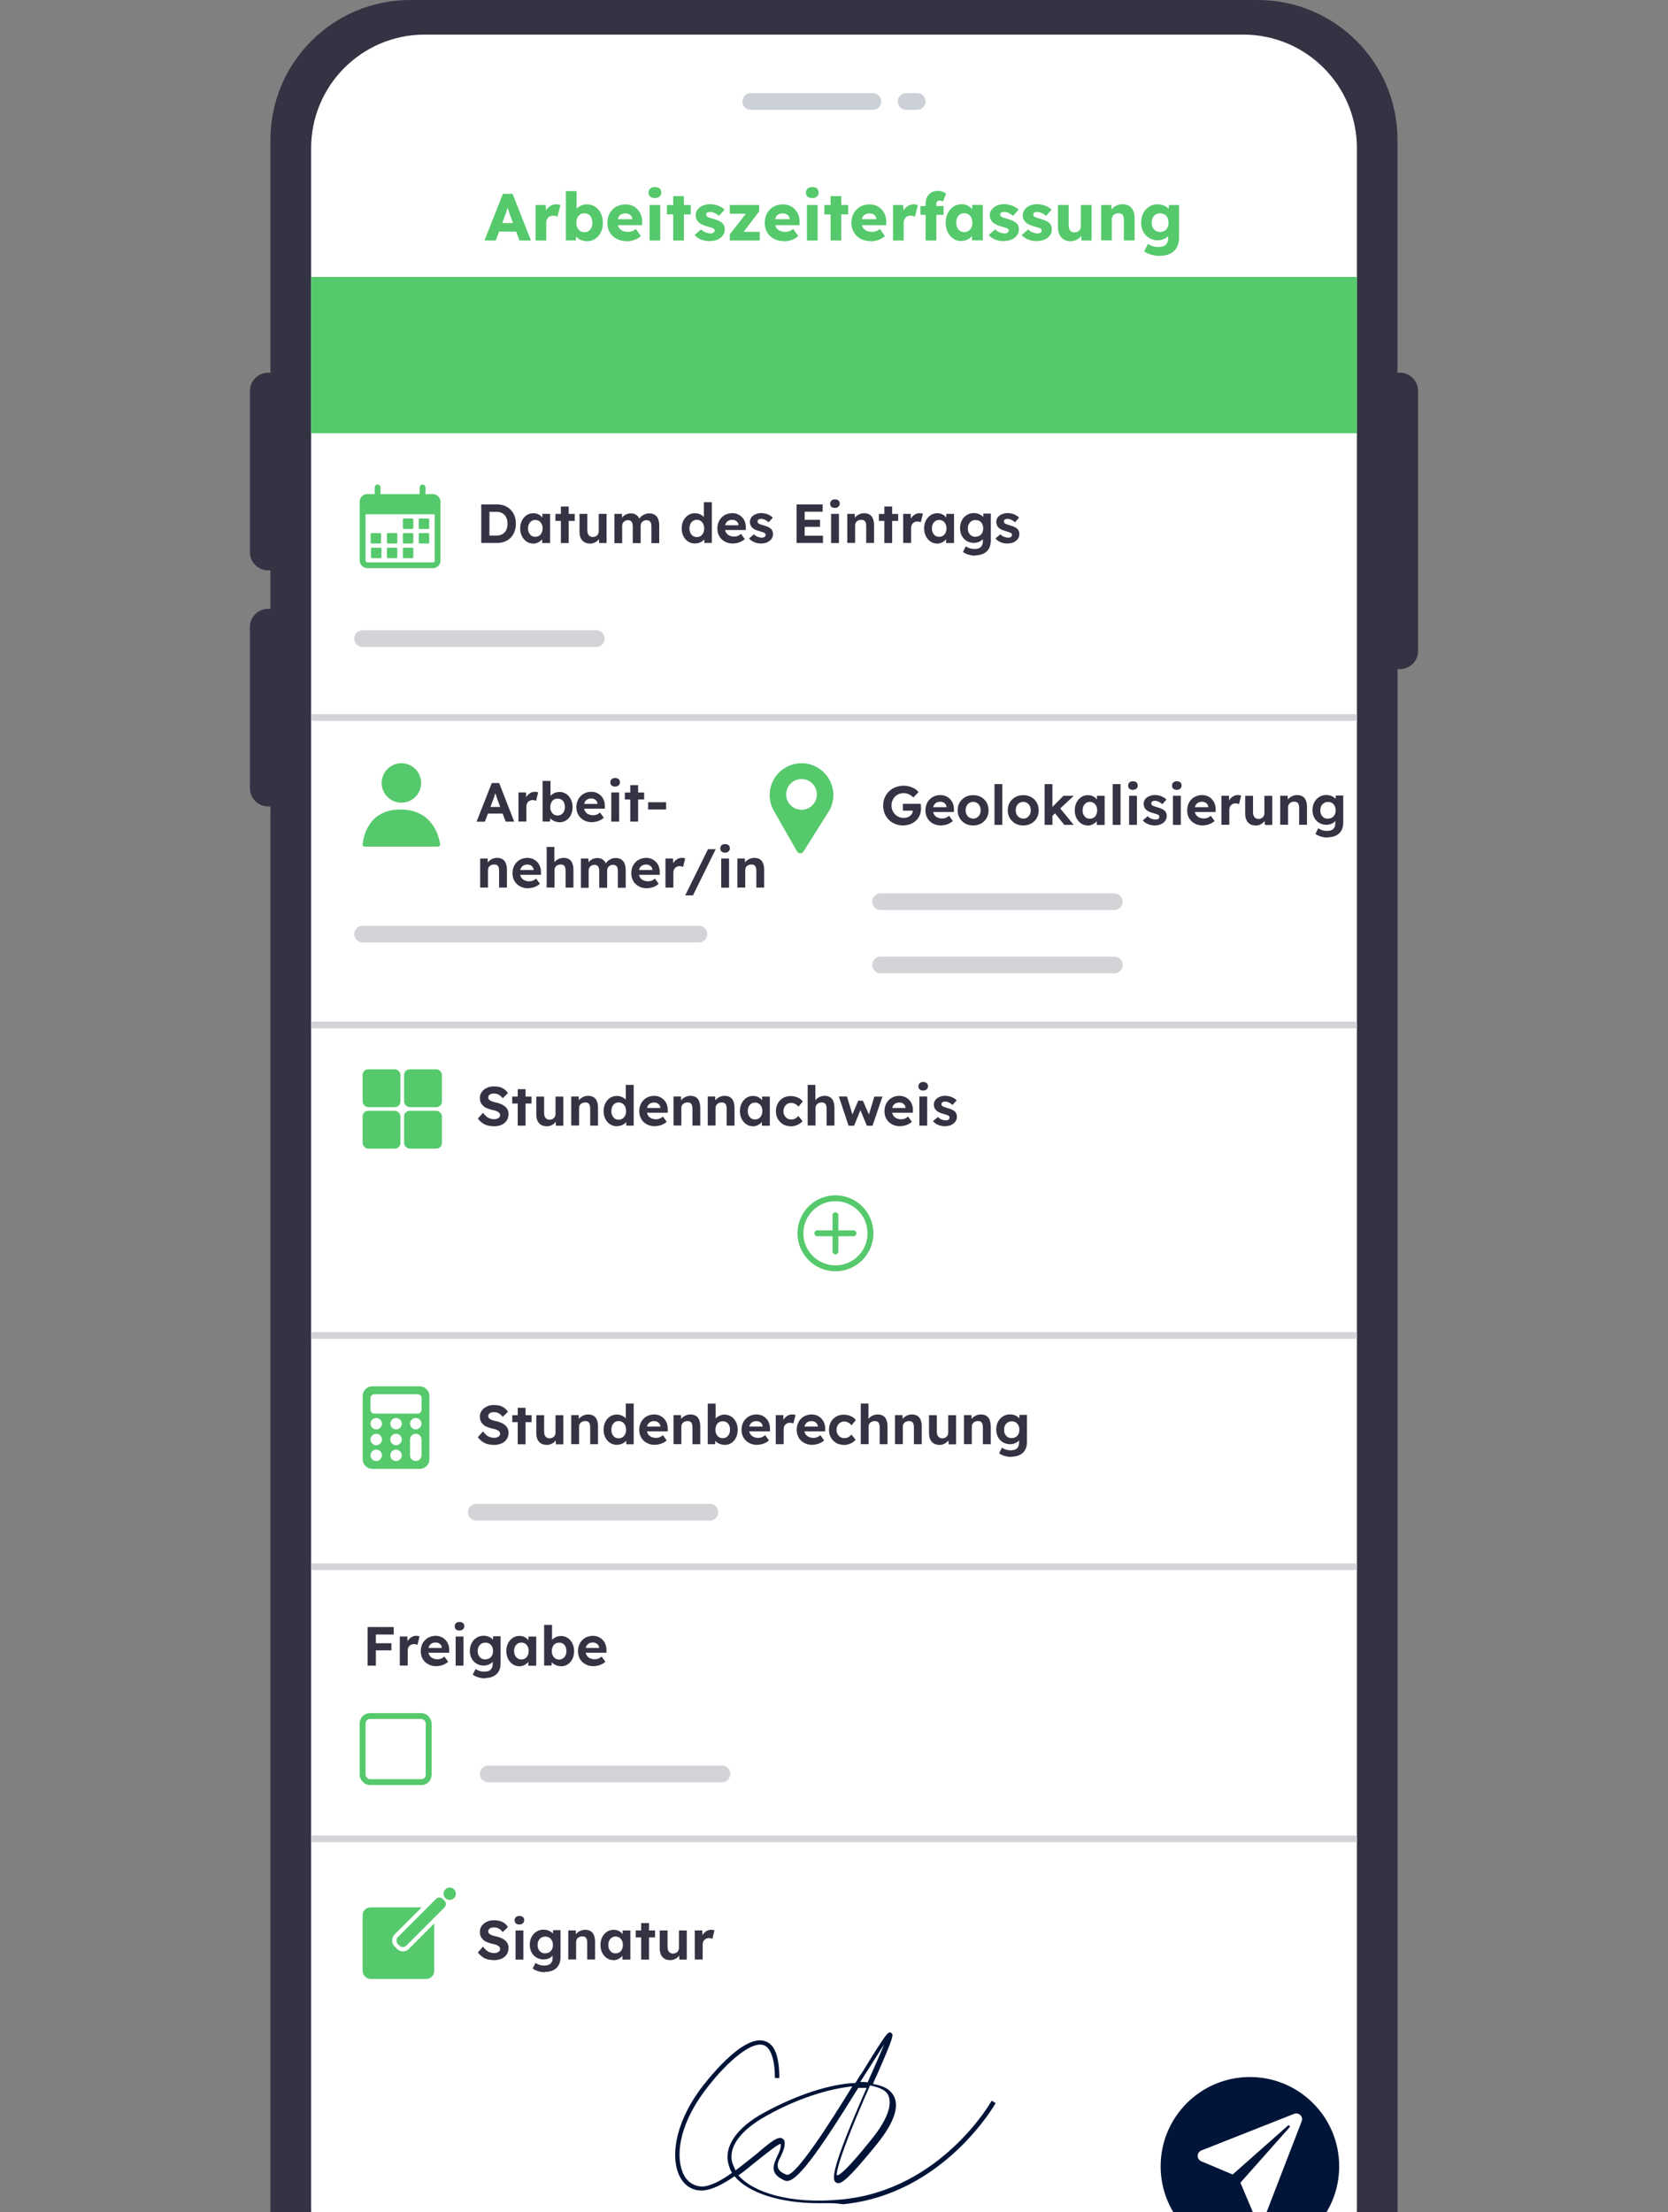 <?xml version="1.0" encoding="UTF-8"?>
<svg id="Calque_1" xmlns="http://www.w3.org/2000/svg" viewBox="0 0 230 305">
  <rect x="0" y="0" width="230" height="305" fill="#808080" stroke="none"/>
  <defs>
    <style>
      .cls-1, .cls-2 {
        stroke-width: .81px;
      }

      .cls-1, .cls-2, .cls-3, .cls-4, .cls-5, .cls-6, .cls-7 {
        fill: none;
      }

      .cls-1, .cls-2, .cls-3, .cls-4, .cls-5, .cls-7 {
        stroke-miterlimit: 10;
      }

      .cls-1, .cls-3, .cls-7 {
        stroke: #56c96c;
      }

      .cls-1, .cls-6, .cls-7 {
        stroke-linecap: round;
      }

      .cls-2, .cls-4 {
        stroke: #55c96b;
      }

      .cls-8 {
        fill: #001438;
      }

      .cls-9 {
        fill: #333343;
      }

      .cls-10 {
        fill: #fff;
      }

      .cls-3, .cls-7 {
        stroke-width: .8px;
      }

      .cls-11, .cls-12 {
        fill: #55c96b;
      }

      .cls-4 {
        stroke-width: .81px;
      }

      .cls-5 {
        stroke-width: .92px;
      }

      .cls-5, .cls-6 {
        stroke: #d3d4d7;
      }

      .cls-6 {
        stroke-linejoin: round;
        stroke-width: 2.3px;
      }

      .cls-12 {
        fill-rule: evenodd;
      }

      .cls-13 {
        fill: #001538;
      }

      .cls-14 {
        fill: #56c96c;
      }

      .cls-15 {
        fill: #00153a;
        isolation: isolate;
        opacity: .2;
      }
    </style>
  </defs>
  <rect class="cls-10" x="39.51" y="2.23" width="151.37" height="319.81" rx="18.67" ry="18.67"/>
  <path class="cls-9" d="M193.01,51.39h-.31V19.28c0-10.65-8.63-19.28-19.28-19.28H56.57c-10.65,0-19.28,8.63-19.28,19.28v32.11h-.31c-1.39,0-2.52,1.13-2.52,2.52v22.21c0,1.39,1.13,2.52,2.52,2.52h.31v5.3h-.31c-1.39,0-2.52,1.13-2.52,2.52v22.21c0,1.39,1.13,2.52,2.52,2.52h.31v194.54c0,10.65,8.63,19.28,19.28,19.28h116.86c10.65,0,19.28-8.63,19.28-19.28V92.26h.31c1.39,0,2.52-1.13,2.52-2.52v-35.84c0-1.39-1.13-2.52-2.52-2.52ZM187.1,304.57c0,8.65-7.01,15.66-15.66,15.66H58.56c-8.65,0-15.66-7.01-15.66-15.66V20.43c0-8.65,7.01-15.66,15.66-15.66h112.88c8.65,0,15.66,7.01,15.66,15.66v284.15Z"/>
  <path id="Rectangle_41" class="cls-15" d="M103.52,12.84h16.84c.63,0,1.15.51,1.15,1.15h0c0,.63-.51,1.15-1.15,1.15h-16.84c-.63,0-1.15-.51-1.15-1.15h0c0-.63.51-1.15,1.15-1.15Z"/>
  <path id="Rectangle_42" class="cls-15" d="M124.95,12.84h1.53c.63,0,1.15.51,1.15,1.15h0c0,.63-.51,1.15-1.15,1.15h-1.53c-.63,0-1.15-.51-1.15-1.15h0c0-.63.51-1.15,1.15-1.15Z"/>
  <g>
    <path class="cls-11" d="M66.8,33.16l2.55-6.44h1.33l2.53,6.44h-1.58l-1.21-3.27c-.05-.13-.1-.27-.15-.41-.05-.15-.1-.3-.15-.46-.05-.16-.1-.31-.14-.46-.05-.15-.08-.29-.12-.42h.28c-.04.14-.08.29-.12.44s-.09.29-.14.44c-.05.14-.1.29-.15.43-.06.14-.11.29-.16.45l-1.21,3.26h-1.55ZM68.02,31.93l.49-1.18h2.96l.48,1.18h-3.93Z"/>
    <path class="cls-11" d="M73.85,33.16v-4.89h1.4l.06,1.59-.28-.3c.07-.26.19-.5.36-.71.17-.21.37-.37.59-.5.23-.12.47-.18.73-.18.11,0,.21,0,.31.03.09.02.18.04.26.06l-.41,1.63c-.07-.04-.16-.08-.27-.11-.11-.03-.23-.04-.35-.04-.14,0-.26.02-.38.07-.12.05-.21.11-.29.2-.08.09-.14.19-.19.3-.05.12-.07.25-.07.4v2.45h-1.48Z"/>
    <path class="cls-11" d="M80.97,33.26c-.22,0-.43-.03-.64-.09-.2-.06-.38-.14-.55-.25s-.3-.23-.4-.36c-.11-.14-.18-.28-.22-.43l.32-.11-.08,1.13h-1.37v-6.8h1.48v3.09l-.3-.11c.04-.16.11-.31.21-.45.1-.14.24-.26.4-.37.16-.11.33-.19.52-.25.19-.06.39-.09.59-.09.42,0,.8.11,1.13.33.33.22.59.52.78.9.19.38.29.82.29,1.31s-.09.94-.28,1.32c-.19.38-.44.68-.77.9s-.69.33-1.1.33ZM80.59,32.02c.22,0,.41-.05.58-.17s.29-.26.38-.46.13-.42.13-.69-.04-.48-.13-.68-.22-.35-.38-.45-.36-.16-.58-.16-.42.05-.59.16-.29.25-.39.45c-.09.2-.14.42-.14.68s.05.49.14.69c.09.19.22.35.39.46s.36.17.59.17Z"/>
    <path class="cls-11" d="M86.42,33.25c-.54,0-1.01-.11-1.41-.33s-.71-.52-.93-.89c-.22-.38-.33-.81-.33-1.29,0-.37.06-.72.18-1.03.12-.31.29-.58.52-.81.22-.23.48-.41.79-.53s.64-.19,1-.19.66.06.94.18c.29.12.53.29.74.52s.37.48.48.78c.11.3.16.63.15.99v.4h-3.9l-.21-.83h2.91l-.16.17v-.18c-.01-.15-.06-.29-.14-.41-.08-.12-.19-.21-.33-.28-.13-.07-.29-.1-.46-.1-.24,0-.44.05-.61.14-.17.09-.3.23-.38.41s-.13.4-.13.67.06.5.17.7c.11.2.28.35.5.46s.48.17.78.17c.21,0,.39-.03.56-.09.16-.06.34-.17.53-.31l.69.98c-.19.17-.39.3-.61.41s-.43.18-.66.23c-.22.05-.45.08-.67.08Z"/>
    <path class="cls-11" d="M90.31,27.31c-.28,0-.49-.07-.65-.2-.16-.13-.23-.32-.23-.57,0-.22.08-.4.24-.54.16-.14.37-.21.64-.21s.49.07.64.2.23.32.23.56c0,.23-.08.41-.23.55-.16.14-.37.21-.64.21ZM89.57,33.16v-4.89h1.47v4.89h-1.47Z"/>
    <path class="cls-11" d="M91.96,29.56v-1.29h3.29v1.29h-3.29ZM92.83,33.16v-6.12h1.47v6.12h-1.47Z"/>
    <path class="cls-11" d="M97.92,33.25c-.48,0-.9-.08-1.27-.23-.36-.15-.65-.36-.87-.62l.89-.77c.19.19.4.33.64.42.24.09.47.13.68.13.09,0,.16,0,.23-.03s.12-.04.17-.08c.05-.03.08-.07.11-.12.02-.05.04-.1.04-.16,0-.12-.06-.22-.17-.29-.06-.03-.15-.07-.28-.11s-.29-.09-.5-.15c-.29-.07-.54-.16-.75-.26-.21-.1-.39-.22-.52-.35-.12-.13-.22-.27-.29-.43-.07-.16-.1-.33-.1-.53,0-.23.05-.43.16-.62.11-.18.25-.34.43-.48.18-.13.39-.24.63-.31.24-.07.48-.11.73-.11.27,0,.53.03.77.09.25.06.47.15.69.26.21.11.4.24.57.4l-.77.87c-.11-.1-.23-.2-.37-.28-.14-.08-.28-.15-.43-.2-.15-.05-.28-.07-.4-.07-.09,0-.17,0-.24.02-.07.02-.13.04-.18.07-.05.03-.09.07-.11.12-.02.05-.04.1-.04.16s.02.12.05.17c.03.06.08.1.14.14.06.04.16.08.29.12s.32.1.55.17c.29.08.54.17.75.27.21.1.37.21.5.35.1.1.17.23.22.36.05.14.07.29.07.45,0,.31-.09.59-.26.83-.18.24-.42.43-.72.57-.31.14-.66.21-1.05.21Z"/>
    <path class="cls-11" d="M100.63,33.16v-.85l2.6-3.33v.49h-2.6v-1.2h4.05v.88l-2.46,3.23-.04-.42h2.58v1.2h-4.13Z"/>
    <path class="cls-11" d="M108.12,33.25c-.54,0-1.01-.11-1.41-.33s-.71-.52-.93-.89c-.22-.38-.33-.81-.33-1.29,0-.37.06-.72.18-1.03.12-.31.29-.58.52-.81.22-.23.48-.41.79-.53s.64-.19,1-.19.66.06.94.18c.29.12.53.29.74.52s.37.48.48.78c.11.3.16.63.15.99v.4h-3.9l-.21-.83h2.91l-.16.17v-.18c-.01-.15-.06-.29-.14-.41-.08-.12-.19-.21-.33-.28-.13-.07-.29-.1-.46-.1-.24,0-.44.05-.61.14-.17.09-.3.23-.38.41s-.13.4-.13.67.06.5.17.7c.11.2.28.35.5.46s.48.17.78.17c.21,0,.39-.03.56-.09.16-.06.34-.17.53-.31l.69.98c-.19.17-.39.3-.61.41s-.43.18-.66.23c-.22.05-.45.08-.67.08Z"/>
    <path class="cls-11" d="M112.01,27.31c-.28,0-.49-.07-.65-.2-.16-.13-.23-.32-.23-.57,0-.22.08-.4.24-.54.16-.14.37-.21.64-.21s.49.07.64.2.23.32.23.56c0,.23-.08.41-.23.55-.16.14-.37.21-.64.21ZM111.27,33.16v-4.89h1.47v4.89h-1.47Z"/>
    <path class="cls-11" d="M113.67,29.56v-1.29h3.29v1.29h-3.29ZM114.53,33.16v-6.12h1.47v6.12h-1.47Z"/>
    <path class="cls-11" d="M120.07,33.25c-.54,0-1.01-.11-1.41-.33s-.71-.52-.93-.89c-.22-.38-.33-.81-.33-1.29,0-.37.06-.72.18-1.03.12-.31.29-.58.52-.81.22-.23.48-.41.79-.53s.64-.19,1-.19.66.06.94.18c.29.12.53.29.74.52s.37.48.48.78c.11.3.16.63.15.99v.4h-3.9l-.21-.83h2.91l-.16.17v-.18c-.01-.15-.06-.29-.14-.41-.08-.12-.19-.21-.33-.28-.13-.07-.29-.1-.46-.1-.24,0-.44.05-.61.14-.17.09-.3.23-.38.41s-.13.4-.13.67.06.5.17.7c.11.2.28.35.5.46s.48.17.78.17c.21,0,.39-.03.56-.09.16-.06.34-.17.53-.31l.69.98c-.19.17-.39.3-.61.41s-.43.18-.66.23c-.22.05-.45.08-.67.08Z"/>
    <path class="cls-11" d="M123.14,33.16v-4.89h1.4l.06,1.59-.28-.3c.07-.26.19-.5.36-.71.17-.21.37-.37.59-.5.23-.12.47-.18.73-.18.11,0,.21,0,.31.03.09.02.18.04.26.06l-.41,1.63c-.07-.04-.16-.08-.27-.11-.11-.03-.23-.04-.35-.04-.14,0-.26.02-.38.07-.12.05-.21.11-.29.2-.08.09-.14.19-.19.3-.05.12-.07.25-.07.4v2.45h-1.48Z"/>
    <path class="cls-11" d="M126.92,29.62v-1.21h3.19v1.21h-3.19ZM127.63,33.16v-5.13c0-.32.07-.61.21-.87.14-.26.33-.46.58-.61s.54-.23.87-.23c.23,0,.45.03.64.1.2.07.37.16.52.29l-.42,1.08c-.08-.04-.16-.08-.23-.1-.07-.02-.14-.04-.2-.04-.11,0-.2.02-.28.06-.07.04-.13.09-.16.17-.03.08-.05.17-.05.28v5h-1.48Z"/>
    <path class="cls-11" d="M132.56,33.24c-.41,0-.78-.11-1.1-.33s-.58-.52-.77-.9c-.19-.38-.29-.82-.29-1.3s.1-.94.29-1.32c.19-.38.45-.68.78-.9.33-.22.71-.33,1.13-.33.23,0,.45.03.64.1s.36.16.51.28c.15.12.27.26.38.41.1.16.18.32.23.5l-.3-.04v-1.16h1.46v4.89h-1.49v-1.18h.33c-.05.16-.13.33-.24.48s-.25.29-.4.4c-.16.12-.34.21-.53.28s-.4.1-.63.1ZM132.96,32c.23,0,.42-.05.59-.16.17-.1.29-.25.39-.45.09-.19.14-.42.14-.69s-.05-.49-.14-.69c-.09-.19-.22-.34-.39-.45-.17-.11-.36-.16-.59-.16s-.41.05-.58.16-.29.26-.38.45c-.09.19-.14.42-.14.69s.05.49.14.69c.09.19.22.34.38.45.16.1.35.16.58.16Z"/>
    <path class="cls-11" d="M138.47,33.25c-.48,0-.9-.08-1.27-.23-.36-.15-.65-.36-.87-.62l.89-.77c.19.19.4.33.64.42.24.09.47.13.68.13.09,0,.16,0,.23-.03s.12-.04.17-.08c.05-.03.08-.07.11-.12.02-.05.04-.1.04-.16,0-.12-.06-.22-.17-.29-.06-.03-.15-.07-.28-.11s-.29-.09-.5-.15c-.29-.07-.54-.16-.75-.26-.21-.1-.39-.22-.52-.35-.12-.13-.22-.27-.29-.43-.07-.16-.1-.33-.1-.53,0-.23.05-.43.16-.62.11-.18.25-.34.43-.48.18-.13.39-.24.63-.31.24-.07.48-.11.73-.11.27,0,.53.03.77.09.25.06.47.15.69.26.21.11.4.24.57.4l-.77.87c-.11-.1-.23-.2-.37-.28-.14-.08-.28-.15-.43-.2-.15-.05-.28-.07-.4-.07-.09,0-.17,0-.24.02-.07.02-.13.04-.18.07-.05.03-.09.07-.11.12-.02.05-.04.1-.04.16s.02.12.05.17c.03.06.08.1.14.14.06.04.16.08.29.12s.32.1.55.17c.29.08.54.17.75.27.21.1.37.21.5.35.1.1.17.23.22.36.05.14.07.29.07.45,0,.31-.09.59-.26.83-.18.24-.42.43-.72.57-.31.14-.66.21-1.05.21Z"/>
    <path class="cls-11" d="M143.02,33.25c-.48,0-.9-.08-1.27-.23-.36-.15-.65-.36-.87-.62l.89-.77c.19.19.4.33.64.42.24.09.47.13.68.13.09,0,.16,0,.23-.03s.12-.04.17-.08c.05-.03.08-.07.11-.12.02-.05.04-.1.04-.16,0-.12-.06-.22-.17-.29-.06-.03-.15-.07-.28-.11s-.29-.09-.5-.15c-.29-.07-.54-.16-.75-.26-.21-.1-.39-.22-.52-.35-.12-.13-.22-.27-.29-.43-.07-.16-.1-.33-.1-.53,0-.23.05-.43.16-.62.11-.18.25-.34.43-.48.18-.13.39-.24.63-.31.24-.07.48-.11.73-.11.27,0,.53.03.77.09.25.06.47.15.69.26.21.11.4.24.57.4l-.77.87c-.11-.1-.23-.2-.37-.28-.14-.08-.28-.15-.43-.2-.15-.05-.28-.07-.4-.07-.09,0-.17,0-.24.02-.07.02-.13.04-.18.07-.05.03-.09.07-.11.12-.02.05-.04.1-.04.16s.02.12.05.17c.03.06.08.1.14.14.06.04.16.08.29.12s.32.1.55.17c.29.08.54.17.75.27.21.1.37.21.5.35.1.1.17.23.22.36.05.14.07.29.07.45,0,.31-.09.59-.26.83-.18.24-.42.43-.72.57-.31.14-.66.21-1.05.21Z"/>
    <path class="cls-11" d="M147.6,33.26c-.36,0-.67-.08-.92-.24-.25-.16-.45-.38-.59-.68-.14-.29-.21-.65-.21-1.06v-3.02h1.48v2.82c0,.2.03.36.09.51.06.14.15.25.28.33.12.08.27.12.44.12.13,0,.25-.02.35-.06s.2-.1.28-.18c.08-.08.14-.17.18-.27s.06-.21.06-.34v-2.92h1.48v4.89h-1.39l-.06-1,.28-.11c-.07.23-.2.44-.37.62s-.38.33-.62.43-.49.16-.76.16Z"/>
    <path class="cls-11" d="M151.84,33.16v-4.89h1.4l.05.99-.29.11c.07-.22.19-.42.36-.6.17-.18.38-.33.63-.44.25-.11.5-.17.77-.17.37,0,.68.08.93.23s.44.37.57.67.19.66.19,1.09v3h-1.48v-2.88c0-.2-.03-.36-.08-.49s-.14-.23-.25-.29c-.11-.06-.25-.09-.42-.09-.13,0-.25.02-.36.06-.11.04-.21.1-.29.17-.08.08-.14.16-.19.26-.05.1-.07.21-.07.32v2.93h-1.47Z"/>
    <path class="cls-11" d="M159.92,35.28c-.4,0-.8-.06-1.19-.17-.4-.12-.72-.27-.96-.45l.52-1.03c.13.09.27.16.43.23.16.06.32.12.49.15.17.04.35.05.52.05.31,0,.57-.05.76-.14s.34-.23.44-.42.15-.42.15-.7v-.82l.29.05c-.04.2-.15.39-.32.55-.17.17-.38.3-.62.4-.25.1-.51.15-.78.15-.44,0-.84-.1-1.18-.31-.35-.21-.62-.49-.82-.86-.2-.37-.3-.79-.3-1.27s.1-.92.29-1.3c.2-.38.47-.67.81-.89.34-.22.73-.33,1.16-.33.18,0,.36.02.53.06.17.04.33.1.47.17.14.07.27.15.39.25.11.09.21.2.28.31.07.11.12.22.14.34l-.3.07.06-1.1h1.4v4.49c0,.4-.06.75-.18,1.06s-.29.57-.52.79-.51.38-.83.49-.69.17-1.1.17ZM159.96,31.98c.24,0,.45-.05.62-.16s.31-.26.41-.45c.09-.19.14-.41.14-.67s-.05-.48-.14-.68c-.1-.19-.23-.34-.41-.45s-.38-.16-.62-.16-.44.05-.61.16-.31.26-.4.45-.14.42-.14.68.05.48.14.67c.1.19.23.34.4.45s.37.16.61.16Z"/>
  </g>
  <line class="cls-5" x1="42.9" y1="141.32" x2="187.1" y2="141.32"/>
  <line class="cls-5" x1="42.9" y1="98.93" x2="187.1" y2="98.93"/>
  <line class="cls-5" x1="42.9" y1="184.13" x2="187.1" y2="184.13"/>
  <line class="cls-5" x1="42.9" y1="253.53" x2="187.1" y2="253.53"/>
  <line class="cls-5" x1="42.9" y1="216.01" x2="187.1" y2="216.01"/>
  <circle class="cls-13" cx="172.35" cy="298.68" r="12.31"/>
  <path class="cls-10" d="M178.46,291.44l-12.79,5.05c-.68.27-.69,1.22-.02,1.5l4.32,1.82,7.62-6.74c.15-.13.36.08.23.23l-6.78,7.64,1.92,4.55c.28.67,1.24.66,1.51-.02l5.02-13c.25-.64-.39-1.27-1.03-1.02Z"/>
  <rect class="cls-11" x="42.9" y="38.18" width="144.2" height="21.56"/>
  <g>
    <path class="cls-9" d="M68.08,270.25c-.33,0-.63-.04-.9-.12-.27-.08-.51-.2-.72-.36s-.4-.35-.57-.57l.71-.81c.25.34.49.58.74.7s.51.19.8.19c.16,0,.3-.02.42-.07.12-.05.22-.11.29-.19.07-.08.11-.17.11-.29,0-.08-.02-.16-.05-.22-.04-.07-.09-.13-.15-.18-.07-.05-.14-.1-.24-.14-.09-.04-.19-.08-.3-.11-.11-.03-.23-.06-.36-.08-.28-.07-.53-.15-.74-.24-.21-.09-.39-.21-.53-.35-.14-.14-.25-.3-.32-.47-.07-.18-.1-.38-.1-.6s.05-.44.15-.63c.1-.2.24-.36.42-.51.18-.14.39-.25.62-.33.24-.08.48-.11.75-.11.32,0,.61.04.85.11.24.07.45.18.63.32.18.14.33.31.45.5l-.72.7c-.11-.14-.22-.26-.35-.36-.12-.1-.26-.17-.4-.22-.14-.05-.29-.07-.44-.07-.17,0-.31.02-.43.06-.12.04-.22.11-.28.19s-.1.18-.1.29c0,.09.02.17.07.24.05.07.11.13.2.19.09.05.19.1.31.14.12.04.26.08.4.11.28.06.53.13.75.22s.41.2.57.33c.16.13.28.28.37.46.09.17.13.37.13.59,0,.36-.09.67-.26.92-.17.25-.41.45-.71.58-.3.13-.66.2-1.06.2Z"/>
    <path class="cls-9" d="M71.62,265.34c-.21,0-.37-.05-.49-.16-.12-.1-.17-.25-.17-.44,0-.17.06-.31.18-.42.12-.11.28-.16.48-.16s.37.05.49.16c.12.1.17.25.17.43,0,.17-.06.31-.18.42-.12.11-.28.17-.48.17ZM71.09,270.18v-4.02h1.08v4.02h-1.08Z"/>
    <path class="cls-9" d="M75.15,271.92c-.32,0-.63-.05-.94-.14-.31-.09-.56-.22-.76-.37l.39-.77c.1.07.22.13.35.19.13.06.27.1.41.13.14.03.29.04.44.04.26,0,.48-.04.65-.12.17-.08.3-.2.38-.36.09-.16.13-.37.13-.61v-.7l.18.04c-.03.17-.12.32-.25.46-.14.14-.31.25-.52.33-.21.08-.42.12-.64.12-.37,0-.7-.09-.99-.26-.29-.17-.52-.41-.68-.71s-.25-.66-.25-1.06.08-.76.25-1.07c.16-.31.39-.56.68-.74.29-.18.61-.27.98-.27.15,0,.3.02.44.05.14.04.27.08.39.15.12.06.23.13.32.21.09.08.17.16.23.25.06.09.1.18.11.27l-.22.06.03-.92h1.03v3.71c0,.33-.05.62-.14.87s-.24.47-.42.64c-.19.17-.41.31-.68.4-.27.09-.56.14-.89.14ZM75.18,269.31c.21,0,.4-.05.56-.14.16-.1.28-.23.37-.4s.13-.38.13-.61-.04-.43-.13-.6-.21-.31-.37-.41c-.16-.1-.35-.14-.56-.14s-.39.05-.55.15-.28.24-.37.41c-.09.17-.13.37-.13.6s.04.43.13.6.21.31.37.41c.16.1.34.14.55.14Z"/>
    <path class="cls-9" d="M78.36,270.18v-4.02h1.03l.03.82-.21.09c.06-.18.16-.35.3-.5.14-.15.32-.27.52-.36.2-.09.42-.14.64-.14.3,0,.56.06.76.18s.36.3.46.55c.1.25.16.55.16.91v2.46h-1.08v-2.38c0-.18-.03-.33-.08-.46-.05-.12-.13-.21-.23-.27-.1-.06-.23-.08-.38-.08-.12,0-.23.02-.34.06-.1.04-.19.09-.27.16-.07.07-.13.15-.17.24-.04.09-.06.19-.06.3v2.42h-1.08Z"/>
    <path class="cls-9" d="M84.58,270.25c-.33,0-.64-.09-.9-.27-.27-.18-.48-.43-.64-.74-.16-.31-.24-.67-.24-1.08s.08-.76.24-1.08c.16-.31.38-.56.65-.74.27-.18.58-.27.93-.27.2,0,.38.03.54.09.16.06.31.14.43.24.12.1.23.22.31.35.09.13.15.27.18.43l-.23-.04v-.98h1.07v4.02h-1.09v-.96l.24-.02c-.04.14-.11.28-.2.4-.09.13-.2.24-.34.34-.13.1-.28.18-.45.24-.17.06-.34.09-.53.09ZM84.88,269.32c.2,0,.38-.05.53-.14.15-.1.27-.23.35-.41s.13-.38.13-.61-.04-.43-.13-.6c-.08-.17-.2-.31-.35-.41s-.33-.15-.53-.15-.37.05-.52.15-.27.23-.35.41c-.09.17-.13.37-.13.6s.04.44.13.61.2.31.35.41c.15.1.32.14.52.14Z"/>
    <path class="cls-9" d="M87.66,267.12v-.96h2.66v.96h-2.66ZM88.41,270.18v-5.03h1.08v5.03h-1.08Z"/>
    <path class="cls-9" d="M92.39,270.25c-.29,0-.55-.06-.76-.19-.21-.13-.37-.31-.49-.55-.11-.24-.17-.53-.17-.87v-2.48h1.08v2.3c0,.18.03.34.09.47.06.13.15.24.26.31.11.07.25.11.41.11.12,0,.22-.02.32-.06s.18-.09.26-.16c.07-.07.13-.15.17-.25.04-.1.06-.2.06-.31v-2.41h1.08v4.02h-1.02l-.04-.83.2-.09c-.06.19-.16.36-.3.51-.14.15-.31.27-.51.36-.2.09-.41.13-.64.13Z"/>
    <path class="cls-9" d="M95.8,270.18v-4.02h1.04l.04,1.29-.18-.27c.06-.21.16-.4.3-.57.14-.17.3-.3.48-.4.18-.1.38-.14.58-.14.09,0,.17,0,.25.02.08.01.15.03.21.05l-.29,1.18c-.06-.03-.13-.06-.22-.08-.09-.02-.18-.03-.27-.03-.12,0-.23.02-.34.07-.1.04-.19.1-.27.18-.08.08-.14.17-.18.28s-.06.22-.06.35v2.08h-1.09Z"/>
  </g>
  <rect class="cls-14" x="50" y="262.98" width="9.87" height="9.87" rx="1.08" ry="1.08"/>
  <rect class="cls-10" x="56.15" y="261.35" width="2.8" height="8.41" rx="1.12" ry="1.12" transform="translate(204.63 37.08) rotate(45)"/>
  <rect class="cls-14" x="57.25" y="260.65" width="1.65" height="8.78" rx=".66" ry=".66" transform="translate(204.42 36.56) rotate(45)"/>
  <circle class="cls-14" cx="62.01" cy="261.1" r=".85"/>
  <path class="cls-8" d="M112.93,303.77c-5.35,0-9.75-1.42-11.64-3.72-1.56,1.08-3.11,1.9-4.4,1.96-1.35.07-2.44-.61-3.11-1.83-1.29-2.37-.95-7.04,2.78-12.12.61-.81,5.82-7.72,8.94-6.63,1.29.41,1.96,2.03,1.96,5.08h-.61c0-2.44-.54-4.2-1.56-4.54-1.9-.61-5.62,2.91-8.26,6.5-3.52,4.81-3.93,9.14-2.71,11.44.54,1.02,1.49,1.56,2.57,1.56,1.15-.07,2.64-.88,4.06-1.9-.27-.34-.34-.68-.47-1.08-.74-2.44,1.02-5.14,4.94-7.24,4.47-2.44,9.07-3.93,12.52-4.06.34-.47.54-.95.88-1.35,3.45-5.62,3.66-5.82,4.06-5.55.34.2.47.27-2.03,5.96-.2.34-.34.74-.47,1.08,1.15.2,2.03.54,2.57,1.22.88,1.02,1.22,3.11-2.17,7.24-3.93,4.81-4.87,5.48-5.48,5.14-.61-.34-.81-1.69,4.2-13.06h-1.15c-5.55,8.94-8.66,13.34-10.09,12.79-.81-.34-1.29-.74-1.49-1.22-.27-.68.07-1.42.41-2.17.27-.54.54-1.15.47-1.62v-.07c-.34,0-1.83,1.22-3.05,2.17-.88.68-1.76,1.49-2.78,2.17,1.96,2.3,7.04,4.06,14.35,3.32,13.61-1.35,20.51-13.47,20.58-13.61l.54.34c-.07.14-7.18,12.59-21.05,13.94-1.22-.2-2.3-.14-3.32-.14ZM119.97,287.53c-4.47,10.09-4.74,12.39-4.54,12.39.34,0,1.35-.74,4.67-4.87,2.44-2.98,3.11-5.28,2.17-6.5-.41-.47-1.22-.81-2.3-1.02ZM107.58,294.77c.07,0,.2,0,.27.07.14.07.34.2.34.54.07.68-.27,1.35-.54,1.96-.34.61-.54,1.15-.34,1.62.14.34.47.61,1.15.88,1.15.41,5.96-7.11,9.07-12.18-3.32.34-7.65,1.69-11.85,4.06-3.66,2.03-5.35,4.4-4.67,6.57.14.34.27.61.41.95.95-.68,1.9-1.49,2.78-2.17,1.76-1.49,2.71-2.3,3.38-2.3ZM118.75,287.05c.34,0,.61,0,.88.07.2-.41.34-.81.54-1.22.88-1.96,1.42-3.25,1.76-4.06-.68,1.02-1.69,2.71-2.71,4.26-.2.34-.41.68-.61.95h.14Z"/>
  <rect class="cls-11" x="50" y="147.43" width="5.22" height="5.22" rx=".78" ry=".78"/>
  <rect class="cls-11" x="55.72" y="147.43" width="5.22" height="5.22" rx=".78" ry=".78"/>
  <rect class="cls-11" x="55.72" y="153.15" width="5.22" height="5.22" rx=".78" ry=".78"/>
  <rect class="cls-11" x="50" y="153.15" width="5.22" height="5.22" rx=".78" ry=".78"/>
  <g>
    <path class="cls-9" d="M68.08,155.28c-.33,0-.63-.04-.9-.12-.27-.08-.51-.2-.72-.36s-.4-.35-.57-.57l.71-.81c.25.34.49.58.74.7s.51.19.8.19c.16,0,.3-.02.42-.07.12-.05.22-.11.29-.19.07-.08.11-.17.11-.29,0-.08-.02-.16-.05-.22-.04-.07-.09-.13-.15-.18-.07-.05-.14-.1-.24-.14-.09-.04-.19-.08-.3-.11-.11-.03-.23-.06-.36-.08-.28-.07-.53-.15-.74-.24-.21-.09-.39-.21-.53-.35-.14-.14-.25-.3-.32-.47-.07-.18-.1-.38-.1-.6s.05-.44.15-.63c.1-.2.24-.36.42-.51.18-.14.39-.25.62-.33.24-.08.48-.11.75-.11.32,0,.61.04.85.11.24.07.45.18.63.32.18.14.33.31.45.5l-.72.7c-.11-.14-.22-.26-.35-.36-.12-.1-.26-.17-.4-.22-.14-.05-.29-.07-.44-.07-.17,0-.31.02-.43.06-.12.04-.22.11-.28.19s-.1.18-.1.29c0,.09.02.17.07.24.05.07.11.13.2.19.09.05.19.1.31.14.12.04.26.08.4.11.28.06.53.13.75.22s.41.2.57.33c.16.13.28.28.37.46.09.17.13.37.13.59,0,.36-.09.67-.26.92-.17.25-.41.45-.71.58-.3.13-.66.2-1.06.2Z"/>
    <path class="cls-9" d="M70.63,152.15v-.96h2.66v.96h-2.66ZM71.39,155.2v-5.03h1.08v5.03h-1.08Z"/>
    <path class="cls-9" d="M75.37,155.28c-.29,0-.55-.06-.76-.19-.21-.13-.37-.31-.49-.55-.11-.24-.17-.53-.17-.87v-2.48h1.08v2.3c0,.18.03.34.09.47.06.13.15.24.26.31.11.07.25.11.41.11.12,0,.22-.02.32-.06s.18-.09.26-.16c.07-.07.13-.15.17-.25.04-.1.06-.2.06-.31v-2.41h1.08v4.02h-1.02l-.04-.83.2-.09c-.06.19-.16.36-.3.51-.14.15-.31.27-.51.36-.2.09-.41.13-.64.13Z"/>
    <path class="cls-9" d="M78.77,155.2v-4.02h1.03l.03.82-.21.09c.06-.18.16-.35.3-.5.14-.15.32-.27.52-.36.2-.09.42-.14.64-.14.3,0,.56.06.76.18s.36.3.46.55c.1.25.16.55.16.91v2.46h-1.08v-2.38c0-.18-.03-.33-.08-.46-.05-.12-.13-.21-.23-.27-.1-.06-.23-.08-.38-.08-.12,0-.23.02-.34.06-.1.04-.19.09-.27.16-.07.07-.13.15-.17.24-.04.09-.06.19-.06.3v2.42h-1.08Z"/>
    <path class="cls-9" d="M85.07,155.28c-.35,0-.67-.09-.95-.27s-.49-.43-.65-.74c-.16-.31-.24-.67-.24-1.08s.08-.76.24-1.08c.16-.32.38-.56.65-.74.28-.18.59-.27.95-.27.19,0,.37.03.54.09.17.06.33.14.47.24.14.1.25.21.34.34s.13.25.14.38l-.27.05v-2.62h1.09v5.62h-1.02l-.05-.93.21.02c-.01.13-.06.25-.14.36s-.19.22-.32.32c-.13.09-.29.17-.46.22-.17.05-.35.08-.54.08ZM85.31,154.38c.2,0,.38-.05.53-.15s.27-.24.36-.42c.09-.18.13-.38.13-.62s-.04-.44-.13-.62c-.09-.18-.21-.32-.36-.42-.15-.1-.33-.15-.53-.15s-.38.05-.53.15c-.15.1-.27.24-.35.42-.08.18-.13.38-.13.62s.04.45.13.62c.08.18.2.32.35.42s.33.15.53.15Z"/>
    <path class="cls-9" d="M90.32,155.28c-.44,0-.82-.09-1.14-.27-.33-.18-.58-.42-.76-.73s-.27-.66-.27-1.06c0-.31.05-.6.15-.86.1-.26.24-.48.43-.67.18-.19.4-.34.65-.44s.52-.16.82-.16c.27,0,.53.05.76.15.23.1.43.24.6.42s.3.39.39.64c.09.25.13.51.12.79v.33h-3.23l-.17-.66h2.51l-.12.14v-.17c-.01-.14-.05-.26-.13-.37-.08-.11-.18-.2-.3-.26-.12-.06-.26-.09-.41-.09-.22,0-.41.04-.57.13-.15.09-.27.21-.35.38s-.12.37-.12.61.05.45.16.63c.1.18.25.32.44.41s.41.15.67.15c.18,0,.34-.03.49-.08.15-.06.3-.15.47-.29l.52.72c-.15.13-.31.24-.49.33-.18.09-.36.16-.55.2-.19.04-.37.07-.55.07Z"/>
    <path class="cls-9" d="M92.87,155.2v-4.02h1.03l.03.82-.21.09c.06-.18.16-.35.3-.5.14-.15.32-.27.52-.36.2-.09.42-.14.64-.14.3,0,.56.06.76.18s.36.3.46.55c.1.25.16.55.16.91v2.46h-1.08v-2.38c0-.18-.03-.33-.08-.46-.05-.12-.13-.21-.23-.27-.1-.06-.23-.08-.38-.08-.12,0-.23.02-.34.06-.1.04-.19.09-.27.16-.07.07-.13.15-.17.24-.04.09-.06.19-.06.3v2.42h-1.08Z"/>
    <path class="cls-9" d="M97.59,155.2v-4.02h1.03l.03.82-.21.09c.06-.18.16-.35.3-.5.14-.15.32-.27.52-.36.2-.09.42-.14.64-.14.3,0,.56.06.76.18s.36.3.46.55c.1.25.16.55.16.91v2.46h-1.08v-2.38c0-.18-.03-.33-.08-.46-.05-.12-.13-.21-.23-.27-.1-.06-.23-.08-.38-.08-.12,0-.23.02-.34.06-.1.04-.19.09-.27.16-.07.07-.13.15-.17.24-.04.09-.06.19-.06.3v2.42h-1.08Z"/>
    <path class="cls-9" d="M103.81,155.28c-.33,0-.64-.09-.9-.27-.27-.18-.48-.43-.64-.74-.16-.31-.24-.67-.24-1.08s.08-.76.24-1.08c.16-.31.38-.56.65-.74.27-.18.58-.27.93-.27.2,0,.38.03.54.09.16.06.31.14.43.24.12.1.23.22.31.35.09.13.15.27.18.43l-.23-.04v-.98h1.07v4.02h-1.09v-.96l.24-.02c-.04.14-.11.28-.2.4-.09.13-.2.24-.34.34-.13.1-.28.18-.45.24-.17.06-.34.09-.53.09ZM104.11,154.34c.2,0,.38-.05.53-.14.15-.1.27-.23.35-.41s.13-.38.13-.61-.04-.43-.13-.6c-.08-.17-.2-.31-.35-.41s-.33-.15-.53-.15-.37.05-.52.15-.27.23-.35.41c-.09.17-.13.37-.13.6s.04.44.13.61.2.31.35.41c.15.1.32.14.52.14Z"/>
    <path class="cls-9" d="M109,155.28c-.38,0-.73-.09-1.03-.27-.3-.18-.54-.43-.72-.74-.17-.31-.26-.67-.26-1.07s.09-.76.26-1.07c.17-.31.41-.56.72-.74.3-.18.65-.27,1.03-.27.36,0,.69.07.99.2.3.13.53.31.7.55l-.59.71c-.07-.1-.16-.18-.27-.26-.11-.08-.22-.14-.35-.19-.12-.05-.25-.07-.38-.07-.21,0-.39.05-.55.15-.16.1-.28.23-.38.41-.09.17-.14.37-.14.59s.05.4.14.58c.09.17.22.31.38.41.16.1.34.15.55.15.13,0,.26-.02.37-.05.12-.04.23-.09.33-.17.1-.08.2-.17.28-.27l.58.71c-.17.22-.4.39-.71.53-.31.13-.63.2-.97.2Z"/>
    <path class="cls-9" d="M111.37,155.2v-5.62h1.06v2.42l-.21.09c.06-.18.16-.35.3-.5.14-.15.32-.27.52-.36.2-.09.42-.14.64-.14.3,0,.56.06.76.18s.36.3.46.55c.1.25.16.55.16.91v2.46h-1.08v-2.38c0-.18-.03-.33-.08-.46-.05-.12-.13-.21-.23-.27-.1-.06-.23-.08-.38-.08-.12,0-.23.02-.34.06-.1.04-.19.09-.27.16-.07.07-.13.15-.17.24-.04.09-.06.19-.06.3v2.42h-1.08Z"/>
    <path class="cls-9" d="M117.01,155.2l-1.34-4.02h1.12s.82,2.73.82,2.73l-.17-.02.9-2.13h.64l.94,2.14-.18.02.82-2.73h1.12l-1.37,4.02h-.78l-.95-2.29h.12s-.93,2.29-.93,2.29h-.77Z"/>
    <path class="cls-9" d="M124.13,155.28c-.44,0-.82-.09-1.14-.27-.33-.18-.58-.42-.76-.73s-.27-.66-.27-1.06c0-.31.05-.6.15-.86.1-.26.24-.48.43-.67.18-.19.4-.34.65-.44s.52-.16.82-.16c.27,0,.53.05.76.15.23.1.43.24.6.42s.3.39.39.64c.09.25.13.51.12.79v.33h-3.23l-.17-.66h2.51l-.12.14v-.17c-.01-.14-.05-.26-.13-.37-.08-.11-.18-.2-.3-.26-.12-.06-.26-.09-.41-.09-.22,0-.41.04-.57.13-.15.09-.27.21-.35.38s-.12.37-.12.61.05.45.16.63c.1.18.25.32.44.41s.41.15.67.15c.18,0,.34-.03.49-.08.15-.06.3-.15.47-.29l.52.72c-.15.13-.31.24-.49.33-.18.09-.36.16-.55.2-.19.04-.37.07-.55.07Z"/>
    <path class="cls-9" d="M127.3,150.36c-.21,0-.37-.05-.49-.16-.12-.1-.17-.25-.17-.44,0-.17.06-.31.18-.42.12-.11.28-.16.48-.16s.37.05.49.16c.12.1.17.25.17.43,0,.17-.06.31-.18.42-.12.11-.28.17-.48.17ZM126.77,155.2v-4.02h1.08v4.02h-1.08Z"/>
    <path class="cls-9" d="M130.35,155.28c-.37,0-.71-.06-1-.19s-.52-.29-.7-.51l.68-.58c.15.17.32.29.52.36s.38.11.58.11c.08,0,.15,0,.21-.03.06-.02.12-.04.16-.08.05-.03.08-.07.1-.12.02-.05.03-.1.03-.16,0-.11-.05-.2-.14-.26-.05-.03-.13-.06-.24-.1-.11-.04-.24-.08-.41-.13-.26-.07-.48-.14-.66-.23s-.32-.19-.43-.3c-.09-.11-.16-.22-.21-.35-.05-.12-.07-.26-.07-.41,0-.18.04-.35.12-.5s.19-.28.34-.38c.14-.11.31-.19.5-.25.19-.06.38-.09.59-.09s.41.03.61.08c.2.05.38.12.55.22.17.09.32.2.44.33l-.58.64c-.09-.09-.19-.16-.31-.24-.11-.07-.23-.13-.35-.17-.12-.04-.23-.06-.33-.06-.09,0-.16,0-.23.02-.07.02-.13.04-.17.07s-.08.07-.1.12c-.02.04-.03.1-.03.15s.01.11.04.16c.03.05.07.09.12.13.06.03.14.07.25.11.11.04.26.09.44.14.24.07.45.14.62.22s.3.17.41.28c.09.09.15.2.19.31.04.12.06.25.06.39,0,.25-.07.47-.21.66-.14.19-.33.34-.57.46-.24.11-.52.17-.82.17Z"/>
  </g>
  <circle class="cls-2" cx="115.2" cy="170.04" r="4.83"/>
  <line class="cls-1" x1="115.2" y1="167.55" x2="115.2" y2="172.54"/>
  <line class="cls-1" x1="117.69" y1="170.04" x2="112.7" y2="170.04"/>
  <path class="cls-11" d="M50.3,116.74c-.18,0-.31-.15-.3-.33.12-1.13.84-4.8,5.23-4.8,4.37,0,5.29,3.64,5.46,4.78.03.18-.11.34-.29.34h-10.1Z"/>
  <circle class="cls-11" cx="55.35" cy="107.95" r="2.72"/>
  <g>
    <path class="cls-9" d="M65.72,113.28l2.09-5.32h1.02l2.07,5.32h-1.17l-1.07-2.86c-.03-.08-.07-.18-.11-.31s-.09-.26-.13-.4c-.05-.14-.09-.28-.13-.41s-.07-.24-.09-.32h.21c-.03.11-.06.23-.1.35s-.08.25-.12.38-.08.25-.13.38c-.05.12-.09.24-.13.36l-1.07,2.84h-1.13ZM66.69,112.17l.37-.91h2.44l.38.91h-3.19Z"/>
    <path class="cls-9" d="M71.49,113.28v-4.02h1.04l.04,1.29-.18-.27c.06-.21.16-.4.3-.57.14-.17.3-.3.48-.4.18-.1.38-.14.58-.14.09,0,.17,0,.25.02.08.01.15.03.21.05l-.29,1.18c-.06-.03-.13-.06-.22-.08-.09-.02-.18-.03-.27-.03-.12,0-.23.02-.34.07-.1.04-.19.1-.27.18-.08.08-.14.17-.18.28s-.06.22-.06.35v2.08h-1.09Z"/>
    <path class="cls-9" d="M77.14,113.36c-.18,0-.35-.03-.52-.08-.17-.05-.32-.12-.46-.21-.14-.09-.25-.19-.34-.3-.09-.11-.15-.23-.17-.35l.24-.09-.05.94h-1.02v-5.6h1.09v2.54l-.21-.08c.03-.12.09-.24.17-.35s.19-.21.33-.3c.13-.09.28-.16.43-.21s.32-.08.49-.08c.35,0,.66.09.94.27.28.18.49.43.65.74.16.31.24.67.24,1.08s-.08.76-.23,1.08c-.15.31-.37.56-.64.74s-.58.27-.93.27ZM76.88,112.44c.2,0,.38-.05.53-.15s.27-.24.35-.41c.09-.17.13-.38.13-.61s-.04-.43-.12-.61c-.08-.18-.2-.31-.35-.41-.15-.1-.33-.14-.53-.14s-.38.05-.53.14c-.15.1-.27.23-.35.41-.08.18-.13.38-.13.61s.04.44.13.61c.08.17.2.31.35.41s.33.15.53.15Z"/>
    <path class="cls-9" d="M81.65,113.36c-.44,0-.82-.09-1.14-.27-.33-.18-.58-.42-.76-.73s-.27-.66-.27-1.06c0-.31.05-.6.15-.86.1-.26.24-.48.43-.67.18-.19.4-.34.65-.44s.52-.16.82-.16c.27,0,.53.05.76.15.23.1.43.24.6.42s.3.39.39.64c.09.25.13.51.12.79v.33h-3.23l-.17-.66h2.51l-.12.14v-.17c-.01-.14-.05-.26-.13-.37-.08-.11-.18-.2-.3-.26-.12-.06-.26-.09-.41-.09-.22,0-.41.04-.57.13-.15.09-.27.21-.35.38s-.12.37-.12.61.05.45.16.63c.1.18.25.32.44.41s.41.15.67.15c.18,0,.34-.03.49-.08.15-.06.3-.15.47-.29l.52.72c-.15.13-.31.24-.49.33-.18.09-.36.16-.55.2-.19.04-.37.07-.55.07Z"/>
    <path class="cls-9" d="M84.82,108.45c-.21,0-.37-.05-.49-.16-.12-.1-.17-.25-.17-.44,0-.17.06-.31.18-.42.12-.11.28-.16.48-.16s.37.05.49.16c.12.1.17.25.17.43,0,.17-.06.31-.18.42-.12.11-.28.17-.48.17ZM84.29,113.28v-4.02h1.08v4.02h-1.08Z"/>
    <path class="cls-9" d="M86.16,110.23v-.96h2.66v.96h-2.66ZM86.91,113.28v-5.03h1.08v5.03h-1.08Z"/>
    <path class="cls-9" d="M89.37,111.61v-1h2.48v1h-2.48Z"/>
    <path class="cls-9" d="M66.21,122.39v-4.02h1.03l.03.82-.21.09c.06-.18.16-.35.3-.5.14-.15.32-.27.52-.36.2-.09.42-.14.64-.14.3,0,.56.06.76.18s.36.3.46.55c.1.25.16.55.16.91v2.46h-1.08v-2.38c0-.18-.03-.33-.08-.46-.05-.12-.13-.21-.23-.27-.1-.06-.23-.08-.38-.08-.12,0-.23.02-.34.06-.1.04-.19.09-.27.16-.07.07-.13.15-.17.24-.04.09-.06.19-.06.3v2.42h-1.08Z"/>
    <path class="cls-9" d="M72.84,122.47c-.44,0-.82-.09-1.14-.27-.33-.18-.58-.42-.76-.73s-.27-.66-.27-1.06c0-.31.05-.6.15-.86.1-.26.24-.48.43-.67.18-.19.4-.34.65-.44s.52-.16.82-.16c.27,0,.53.05.76.15.23.1.43.24.6.42s.3.39.39.64c.09.25.13.51.12.79v.33h-3.23l-.17-.66h2.51l-.12.14v-.17c-.01-.14-.05-.26-.13-.37-.08-.11-.18-.2-.3-.26-.12-.06-.26-.09-.41-.09-.22,0-.41.04-.57.13-.15.09-.27.21-.35.38s-.12.37-.12.61.05.45.16.63c.1.18.25.32.44.41s.41.15.67.15c.18,0,.34-.03.49-.08.15-.06.3-.15.47-.29l.52.72c-.15.13-.31.24-.49.33-.18.09-.36.16-.55.2-.19.04-.37.07-.55.07Z"/>
    <path class="cls-9" d="M75.38,122.39v-5.62h1.06v2.42l-.21.09c.06-.18.16-.35.3-.5.14-.15.32-.27.52-.36.2-.09.42-.14.64-.14.3,0,.56.06.76.18s.36.3.46.55c.1.25.16.55.16.91v2.46h-1.08v-2.38c0-.18-.03-.33-.08-.46-.05-.12-.13-.21-.23-.27-.1-.06-.23-.08-.38-.08-.12,0-.23.02-.34.06-.1.04-.19.09-.27.16-.07.07-.13.15-.17.24-.04.09-.06.19-.06.3v2.42h-1.08Z"/>
    <path class="cls-9" d="M80.1,122.39v-4.02h1.04l.02.77-.16.03c.06-.13.13-.25.22-.36.09-.11.2-.2.32-.27.12-.08.25-.14.39-.18s.27-.06.41-.06c.21,0,.4.03.56.1.17.07.31.17.43.31.12.14.21.32.27.55l-.17-.02.05-.12c.07-.12.15-.23.25-.33.1-.1.21-.19.34-.26.13-.07.26-.13.4-.17.14-.04.27-.06.4-.06.31,0,.57.06.78.19s.36.31.47.56c.1.25.16.55.16.91v2.44h-1.08v-2.36c0-.18-.03-.33-.08-.45-.05-.12-.12-.2-.22-.26s-.22-.09-.37-.09c-.12,0-.22.02-.32.06-.1.04-.19.09-.26.16-.07.07-.13.15-.17.24s-.06.19-.06.3v2.4h-1.09v-2.37c0-.17-.03-.31-.08-.43-.05-.12-.12-.21-.22-.27s-.21-.09-.36-.09c-.12,0-.22.02-.32.06s-.18.09-.25.16c-.07.07-.13.15-.17.24-.04.09-.06.19-.06.3v2.41h-1.09Z"/>
    <path class="cls-9" d="M89.22,122.47c-.44,0-.82-.09-1.14-.27-.33-.18-.58-.42-.76-.73s-.27-.66-.27-1.06c0-.31.05-.6.15-.86.1-.26.24-.48.43-.67.18-.19.4-.34.65-.44s.52-.16.82-.16c.27,0,.53.05.76.15.23.1.43.24.6.42s.3.39.39.64c.09.25.13.51.12.79v.33h-3.23l-.17-.66h2.51l-.12.14v-.17c-.01-.14-.05-.26-.13-.37-.08-.11-.18-.2-.3-.26-.12-.06-.26-.09-.41-.09-.22,0-.41.04-.57.13-.15.09-.27.21-.35.38s-.12.37-.12.61.05.45.16.63c.1.18.25.32.44.41s.41.15.67.15c.18,0,.34-.03.49-.08.15-.06.3-.15.47-.29l.52.72c-.15.13-.31.24-.49.33-.18.09-.36.16-.55.2-.19.04-.37.07-.55.07Z"/>
    <path class="cls-9" d="M91.76,122.39v-4.02h1.04l.04,1.29-.18-.27c.06-.21.16-.4.3-.57.14-.17.3-.3.48-.4.18-.1.38-.14.58-.14.09,0,.17,0,.25.02.08.01.15.03.21.05l-.29,1.18c-.06-.03-.13-.06-.22-.08-.09-.02-.18-.03-.27-.03-.12,0-.23.02-.34.07-.1.04-.19.1-.27.18-.08.08-.14.17-.18.28s-.06.22-.06.35v2.08h-1.09Z"/>
    <path class="cls-9" d="M94.48,123.45l3.15-6.37h1.06l-3.14,6.37h-1.07Z"/>
    <path class="cls-9" d="M99.98,117.56c-.21,0-.37-.05-.49-.16-.12-.1-.17-.25-.17-.44,0-.17.06-.31.18-.42.12-.11.28-.16.48-.16s.37.05.49.16c.12.1.17.25.17.43,0,.17-.06.31-.18.42-.12.11-.28.17-.48.17ZM99.45,122.39v-4.02h1.08v4.02h-1.08Z"/>
    <path class="cls-9" d="M101.68,122.39v-4.02h1.03l.03.82-.21.09c.06-.18.16-.35.3-.5.14-.15.32-.27.52-.36.2-.09.42-.14.64-.14.3,0,.56.06.76.18s.36.3.46.55c.1.25.16.55.16.91v2.46h-1.08v-2.38c0-.18-.03-.33-.08-.46-.05-.12-.13-.21-.23-.27-.1-.06-.23-.08-.38-.08-.12,0-.23.02-.34.06-.1.04-.19.09-.27.16-.07.07-.13.15-.17.24-.04.09-.06.19-.06.3v2.42h-1.08Z"/>
  </g>
  <line class="cls-6" x1="50" y1="128.79" x2="96.37" y2="128.79"/>
  <g>
    <path class="cls-9" d="M124.56,113.81c-.41,0-.79-.07-1.13-.21-.34-.14-.64-.33-.88-.58s-.44-.54-.57-.87c-.13-.33-.2-.7-.2-1.09s.07-.75.21-1.08c.14-.33.34-.62.59-.87.26-.25.56-.44.9-.57s.72-.21,1.13-.21c.28,0,.55.04.81.11.26.08.49.18.71.31.21.13.39.28.53.46l-.71.74c-.13-.13-.27-.23-.41-.32-.14-.09-.29-.16-.45-.21-.16-.05-.32-.07-.49-.07-.24,0-.46.04-.66.13-.2.09-.38.21-.53.36-.15.15-.27.33-.35.54-.08.21-.13.43-.13.68s.04.46.13.67.21.39.36.55c.15.15.33.28.54.36.21.09.43.13.67.13.17,0,.33-.03.48-.08.15-.05.28-.12.4-.22s.2-.2.27-.33c.06-.13.09-.26.09-.4v-.18l.15.21h-1.52v-.95h2.46c0,.06.01.12.02.21,0,.08.01.16.02.24,0,.08,0,.14,0,.19,0,.34-.06.66-.19.95-.12.29-.3.54-.52.74-.22.21-.48.37-.78.48-.3.11-.62.17-.97.17Z"/>
    <path class="cls-9" d="M129.78,113.81c-.44,0-.82-.09-1.14-.27-.33-.18-.58-.42-.76-.73s-.27-.66-.27-1.06c0-.31.05-.6.15-.86.1-.26.24-.48.43-.67.18-.19.4-.34.65-.44s.52-.16.82-.16c.27,0,.53.05.76.15.23.1.43.24.6.42s.3.39.39.64c.09.25.13.51.12.79v.33h-3.23l-.17-.66h2.51l-.12.14v-.17c-.01-.14-.05-.26-.13-.37-.08-.11-.18-.2-.3-.26-.12-.06-.26-.09-.41-.09-.22,0-.41.04-.57.13-.15.09-.27.21-.35.38s-.12.37-.12.61.05.45.16.63c.1.18.25.32.44.41s.41.15.67.15c.18,0,.34-.03.49-.08.15-.06.3-.15.47-.29l.52.72c-.15.13-.31.24-.49.33-.18.09-.36.16-.55.2-.19.04-.37.07-.55.07Z"/>
    <path class="cls-9" d="M134.19,113.81c-.41,0-.78-.09-1.1-.27-.32-.18-.57-.43-.76-.74-.18-.31-.28-.67-.28-1.08s.09-.76.28-1.08c.19-.31.44-.56.76-.74.32-.18.69-.27,1.1-.27s.77.09,1.09.27c.32.18.57.43.76.74.18.31.27.67.27,1.08s-.09.76-.27,1.08c-.18.31-.43.56-.76.74-.32.18-.68.27-1.09.27ZM134.19,112.87c.2,0,.38-.05.53-.15s.28-.24.37-.41.13-.37.13-.59c0-.22-.04-.42-.13-.6s-.21-.31-.37-.41-.33-.15-.53-.15-.38.05-.54.15c-.16.1-.28.24-.37.41-.09.17-.13.37-.13.59,0,.22.04.41.13.59.09.17.22.31.37.41.16.1.34.15.54.15Z"/>
    <path class="cls-9" d="M137.13,113.73v-5.62h1.08v5.62h-1.08Z"/>
    <path class="cls-9" d="M141.1,113.81c-.41,0-.78-.09-1.1-.27-.32-.18-.57-.43-.76-.74-.18-.31-.28-.67-.28-1.08s.09-.76.28-1.08c.19-.31.44-.56.76-.74.32-.18.69-.27,1.1-.27s.77.09,1.09.27c.32.18.57.43.76.74.18.31.27.67.27,1.08s-.09.76-.27,1.08c-.18.31-.43.56-.76.74-.32.18-.68.27-1.09.27ZM141.1,112.87c.2,0,.38-.05.53-.15s.28-.24.37-.41.13-.37.13-.59c0-.22-.04-.42-.13-.6s-.21-.31-.37-.41-.33-.15-.53-.15-.38.05-.54.15c-.16.1-.28.24-.37.41-.09.17-.13.37-.13.59,0,.22.04.41.13.59.09.17.22.31.37.41.16.1.34.15.54.15Z"/>
    <path class="cls-9" d="M144.04,113.73v-5.62h1.08v5.62h-1.08ZM145.06,112.53l-.32-.89,1.9-1.92h1.42l-3,2.81ZM146.75,113.73l-1.44-1.81.76-.61,1.98,2.42h-1.3Z"/>
    <path class="cls-9" d="M149.98,113.81c-.33,0-.64-.09-.9-.27-.27-.18-.48-.43-.64-.74-.16-.31-.24-.67-.24-1.08s.08-.76.24-1.08c.16-.31.38-.56.65-.74.27-.18.58-.27.93-.27.2,0,.38.03.54.09.16.06.31.14.43.24.12.1.23.22.31.35.09.13.15.27.18.43l-.23-.04v-.98h1.07v4.02h-1.09v-.96l.24-.02c-.04.14-.11.28-.2.4-.09.13-.2.24-.34.34-.13.1-.28.18-.45.24-.17.06-.34.09-.53.09ZM150.28,112.88c.2,0,.38-.05.53-.14.15-.1.27-.23.35-.41s.13-.38.13-.61-.04-.43-.13-.6c-.08-.17-.2-.31-.35-.41s-.33-.15-.53-.15-.37.05-.52.15-.27.23-.35.41c-.09.17-.13.37-.13.6s.04.44.13.61.2.31.35.41c.15.1.32.14.52.14Z"/>
    <path class="cls-9" d="M153.43,113.73v-5.62h1.08v5.62h-1.08Z"/>
    <path class="cls-9" d="M156.22,108.9c-.21,0-.37-.05-.49-.16-.12-.1-.17-.25-.17-.44,0-.17.06-.31.18-.42.12-.11.28-.16.48-.16s.37.05.49.16c.12.1.17.25.17.43,0,.17-.06.31-.18.42-.12.11-.28.17-.48.17ZM155.69,113.73v-4.02h1.08v4.02h-1.08Z"/>
    <path class="cls-9" d="M159.28,113.81c-.37,0-.71-.06-1-.19s-.52-.29-.7-.51l.68-.58c.15.17.32.29.52.36s.38.11.58.11c.08,0,.15,0,.21-.03.06-.02.12-.04.16-.08.05-.03.08-.07.1-.12.02-.05.03-.1.03-.16,0-.11-.05-.2-.14-.26-.05-.03-.13-.06-.24-.1-.11-.04-.24-.08-.41-.13-.26-.07-.48-.14-.66-.23s-.32-.19-.43-.3c-.09-.11-.16-.22-.21-.35-.05-.12-.07-.26-.07-.41,0-.18.04-.35.12-.5s.19-.28.34-.38c.14-.11.31-.19.5-.25.19-.06.38-.09.59-.09s.41.03.61.08c.2.05.38.12.55.22.17.09.32.2.44.33l-.58.64c-.09-.09-.19-.16-.31-.24-.11-.07-.23-.13-.35-.17-.12-.04-.23-.06-.33-.06-.09,0-.16,0-.23.02-.07.02-.13.04-.17.07s-.08.07-.1.12c-.02.04-.03.1-.03.15s.01.11.04.16c.03.05.07.09.12.13.06.03.14.07.25.11.11.04.26.09.44.14.24.07.45.14.62.22s.3.17.41.28c.09.09.15.2.19.31.04.12.06.25.06.39,0,.25-.07.47-.21.66-.14.19-.33.34-.57.46-.24.11-.52.17-.82.17Z"/>
    <path class="cls-9" d="M162.27,108.9c-.21,0-.37-.05-.49-.16-.12-.1-.17-.25-.17-.44,0-.17.06-.31.18-.42.12-.11.28-.16.48-.16s.37.05.49.16c.12.1.17.25.17.43,0,.17-.06.31-.18.42-.12.11-.28.17-.48.17ZM161.74,113.73v-4.02h1.08v4.02h-1.08Z"/>
    <path class="cls-9" d="M165.87,113.81c-.44,0-.82-.09-1.14-.27-.33-.18-.58-.42-.76-.73s-.27-.66-.27-1.06c0-.31.05-.6.15-.86.1-.26.24-.48.43-.67.18-.19.4-.34.65-.44s.52-.16.82-.16c.27,0,.53.05.76.15.23.1.43.24.6.42s.3.39.39.64c.09.25.13.51.12.79v.33h-3.23l-.17-.66h2.51l-.12.14v-.17c-.01-.14-.05-.26-.13-.37-.08-.11-.18-.2-.3-.26-.12-.06-.26-.09-.41-.09-.22,0-.41.04-.57.13-.15.09-.27.21-.35.38s-.12.37-.12.61.05.45.16.63c.1.18.25.32.44.41s.41.15.67.15c.18,0,.34-.03.49-.08.15-.06.3-.15.47-.29l.52.72c-.15.13-.31.24-.49.33-.18.09-.36.16-.55.2-.19.04-.37.07-.55.07Z"/>
    <path class="cls-9" d="M168.42,113.73v-4.02h1.04l.04,1.29-.18-.27c.06-.21.16-.4.3-.57.14-.17.3-.3.48-.4.18-.1.38-.14.58-.14.09,0,.17,0,.25.02.08.01.15.03.21.05l-.29,1.18c-.06-.03-.13-.06-.22-.08-.09-.02-.18-.03-.27-.03-.12,0-.23.02-.34.07-.1.04-.19.1-.27.18-.08.08-.14.17-.18.28s-.06.22-.06.35v2.08h-1.09Z"/>
    <path class="cls-9" d="M173.12,113.81c-.29,0-.55-.06-.76-.19-.21-.13-.37-.31-.49-.55-.11-.24-.17-.53-.17-.87v-2.48h1.08v2.3c0,.18.03.34.09.47.06.13.15.24.26.31.11.07.25.11.41.11.12,0,.22-.02.32-.06s.18-.09.26-.16c.07-.07.13-.15.17-.25.04-.1.06-.2.06-.31v-2.41h1.08v4.02h-1.02l-.04-.83.2-.09c-.06.19-.16.36-.3.51-.14.15-.31.27-.51.36-.2.09-.41.13-.64.13Z"/>
    <path class="cls-9" d="M176.53,113.73v-4.02h1.03l.03.82-.21.09c.06-.18.16-.35.3-.5.14-.15.32-.27.52-.36.2-.09.42-.14.64-.14.3,0,.56.06.76.18s.36.3.46.55c.1.25.16.55.16.91v2.46h-1.08v-2.38c0-.18-.03-.33-.08-.46-.05-.12-.13-.21-.23-.27-.1-.06-.23-.08-.38-.08-.12,0-.23.02-.34.06-.1.04-.19.09-.27.16-.07.07-.13.15-.17.24-.04.09-.06.19-.06.3v2.42h-1.08Z"/>
    <path class="cls-9" d="M183.08,115.48c-.32,0-.63-.05-.94-.14-.31-.09-.56-.22-.76-.37l.39-.77c.1.07.22.13.35.19.13.06.27.1.41.13.14.03.29.04.44.04.26,0,.48-.04.65-.12.17-.08.3-.2.38-.36.09-.16.13-.37.13-.61v-.7l.18.04c-.03.17-.12.32-.25.46-.14.14-.31.25-.52.33-.21.08-.42.12-.64.12-.37,0-.7-.09-.99-.26-.29-.17-.52-.41-.68-.71s-.25-.66-.25-1.06.08-.76.25-1.07c.16-.31.39-.56.68-.74.29-.18.61-.27.98-.27.15,0,.3.02.44.05.14.04.27.08.39.15.12.06.23.13.32.21.09.08.17.16.23.25.06.09.1.18.11.27l-.22.06.03-.92h1.03v3.71c0,.33-.05.62-.14.87s-.24.47-.42.64c-.19.17-.41.31-.68.4-.27.09-.56.14-.89.14ZM183.11,112.87c.21,0,.4-.05.56-.14.16-.1.28-.23.37-.4s.13-.38.13-.61-.04-.43-.13-.6-.21-.31-.37-.41c-.16-.1-.35-.14-.56-.14s-.39.05-.55.15-.28.24-.37.41c-.09.17-.13.37-.13.6s.04.43.13.6.21.31.37.41c.16.1.34.14.55.14Z"/>
  </g>
  <path class="cls-11" d="M114.9,109.3c-.15-2.17-1.93-3.93-4.1-4.06-2.55-.16-4.67,1.86-4.67,4.38,0,.86.25,1.67.68,2.35l3.09,5.42c.2.34.68.35.89.02l3.29-5.22c.58-.8.89-1.8.82-2.88ZM110.52,111.65c-1.17,0-2.12-.95-2.12-2.12s.95-2.12,2.12-2.12c1.17,0,2.12.95,2.12,2.12,0,1.17-.95,2.12-2.12,2.12Z"/>
  <line class="cls-6" x1="121.43" y1="124.32" x2="153.65" y2="124.32"/>
  <line class="cls-6" x1="121.43" y1="133.05" x2="153.65" y2="133.05"/>
  <g>
    <path class="cls-9" d="M68.08,199.21c-.33,0-.63-.04-.9-.12-.27-.08-.51-.2-.72-.36s-.4-.35-.57-.57l.71-.81c.25.34.49.58.74.7s.51.19.8.19c.16,0,.3-.02.42-.07.12-.05.22-.11.29-.19.07-.08.11-.17.11-.29,0-.08-.02-.16-.05-.22-.04-.07-.09-.13-.15-.18-.07-.05-.14-.1-.24-.14-.09-.04-.19-.08-.3-.11-.11-.03-.23-.06-.36-.08-.28-.07-.53-.15-.74-.24-.21-.09-.39-.21-.53-.35-.14-.14-.25-.3-.32-.47-.07-.18-.1-.38-.1-.6s.05-.44.15-.63c.1-.2.24-.36.42-.51.18-.14.39-.25.62-.33.24-.08.48-.11.75-.11.32,0,.61.04.85.11.24.07.45.18.63.32.18.14.33.31.45.5l-.72.7c-.11-.14-.22-.26-.35-.36-.12-.1-.26-.17-.4-.22-.14-.05-.29-.07-.44-.07-.17,0-.31.02-.43.06-.12.04-.22.11-.28.19s-.1.18-.1.29c0,.09.02.17.07.24.05.07.11.13.2.19.09.05.19.1.31.14.12.04.26.08.4.11.28.06.53.13.75.22s.41.2.57.33c.16.13.28.28.37.46.09.17.13.37.13.59,0,.36-.09.67-.26.92-.17.25-.41.45-.71.58-.3.13-.66.2-1.06.2Z"/>
    <path class="cls-9" d="M70.64,196.08v-.96h2.66v.96h-2.66ZM71.39,199.13v-5.03h1.08v5.03h-1.08Z"/>
    <path class="cls-9" d="M75.37,199.21c-.29,0-.55-.06-.76-.19-.21-.13-.37-.31-.49-.55-.11-.24-.17-.53-.17-.87v-2.48h1.08v2.3c0,.18.03.34.09.47.06.13.15.24.26.31.11.07.25.11.41.11.12,0,.22-.02.32-.06s.18-.09.26-.16c.07-.07.13-.15.17-.25.04-.1.06-.2.06-.31v-2.41h1.08v4.02h-1.02l-.04-.83.2-.09c-.06.19-.16.36-.3.51-.14.15-.31.27-.51.36-.2.09-.41.13-.64.13Z"/>
    <path class="cls-9" d="M78.77,199.13v-4.02h1.03l.03.82-.21.09c.06-.18.16-.35.3-.5.14-.15.32-.27.52-.36.2-.09.42-.14.64-.14.3,0,.56.06.76.18s.36.3.46.55c.1.25.16.55.16.91v2.46h-1.08v-2.38c0-.18-.03-.33-.08-.46-.05-.12-.13-.21-.23-.27-.1-.06-.23-.08-.38-.08-.12,0-.23.02-.34.06-.1.04-.19.09-.27.16-.07.07-.13.15-.17.24-.04.09-.06.19-.06.3v2.42h-1.08Z"/>
    <path class="cls-9" d="M85.07,199.21c-.35,0-.67-.09-.95-.27s-.49-.43-.65-.74c-.16-.31-.24-.67-.24-1.08s.08-.76.24-1.08c.16-.32.38-.56.65-.74.28-.18.59-.27.95-.27.19,0,.37.03.54.09.17.06.33.14.47.24.14.1.25.21.34.34s.13.25.14.38l-.27.05v-2.62h1.09v5.62h-1.02l-.05-.93.21.02c-.01.13-.06.25-.14.36s-.19.22-.32.32c-.13.09-.29.17-.46.22-.17.05-.35.08-.54.08ZM85.31,198.31c.2,0,.38-.05.53-.15s.27-.24.36-.42c.09-.18.13-.38.13-.62s-.04-.44-.13-.62c-.09-.18-.21-.32-.36-.42-.15-.1-.33-.15-.53-.15s-.38.05-.53.15c-.15.1-.27.24-.35.42-.08.18-.13.38-.13.62s.04.45.13.62c.08.18.2.32.35.42s.33.15.53.15Z"/>
    <path class="cls-9" d="M90.32,199.21c-.44,0-.82-.09-1.14-.27-.33-.18-.58-.42-.76-.73s-.27-.66-.27-1.06c0-.31.05-.6.15-.86.1-.26.24-.48.43-.67.18-.19.4-.34.65-.44s.52-.16.82-.16c.27,0,.53.05.76.15.23.1.43.24.6.42s.3.39.39.64c.09.25.13.51.12.79v.33h-3.23l-.17-.66h2.51l-.12.14v-.17c-.01-.14-.05-.26-.13-.37-.08-.11-.18-.2-.3-.26-.12-.06-.26-.09-.41-.09-.22,0-.41.04-.57.13-.15.09-.27.21-.35.38s-.12.37-.12.61.05.45.16.63c.1.18.25.32.44.41s.41.15.67.15c.18,0,.34-.03.49-.08.15-.06.3-.15.47-.29l.52.72c-.15.13-.31.24-.49.33-.18.09-.36.16-.55.2-.19.04-.37.07-.55.07Z"/>
    <path class="cls-9" d="M92.87,199.13v-4.02h1.03l.03.82-.21.09c.06-.18.16-.35.3-.5.14-.15.32-.27.52-.36.2-.09.42-.14.64-.14.3,0,.56.06.76.18s.36.3.46.55c.1.25.16.55.16.91v2.46h-1.08v-2.38c0-.18-.03-.33-.08-.46-.05-.12-.13-.21-.23-.27-.1-.06-.23-.08-.38-.08-.12,0-.23.02-.34.06-.1.04-.19.09-.27.16-.07.07-.13.15-.17.24-.04.09-.06.19-.06.3v2.42h-1.08Z"/>
    <path class="cls-9" d="M99.91,199.21c-.18,0-.35-.03-.52-.08-.17-.05-.32-.12-.46-.21-.14-.09-.25-.19-.34-.3-.09-.11-.15-.23-.17-.35l.24-.09-.05.94h-1.02v-5.6h1.09v2.54l-.21-.08c.03-.12.09-.24.17-.35s.19-.21.33-.3c.13-.09.28-.16.43-.21s.32-.08.49-.08c.35,0,.66.09.94.27.28.18.49.43.65.74.16.31.24.67.24,1.08s-.08.76-.23,1.08c-.15.31-.37.56-.64.74s-.58.27-.93.27ZM99.65,198.29c.2,0,.38-.05.53-.15s.27-.24.35-.41c.09-.17.13-.38.13-.61s-.04-.43-.12-.61c-.08-.18-.2-.31-.35-.41-.15-.1-.33-.14-.53-.14s-.38.05-.53.14c-.15.1-.27.23-.35.41-.08.18-.13.38-.13.61s.04.44.13.61c.08.17.2.31.35.41s.33.15.53.15Z"/>
    <path class="cls-9" d="M104.42,199.21c-.44,0-.82-.09-1.14-.27-.33-.18-.58-.42-.76-.73s-.27-.66-.27-1.06c0-.31.05-.6.15-.86.1-.26.24-.48.43-.67.18-.19.4-.34.65-.44s.52-.16.82-.16c.27,0,.53.05.76.15.23.1.43.24.6.42s.3.39.39.64c.09.25.13.51.12.79v.33h-3.23l-.17-.66h2.51l-.12.14v-.17c-.01-.14-.05-.26-.13-.37-.08-.11-.18-.2-.3-.26-.12-.06-.26-.09-.41-.09-.22,0-.41.04-.57.13-.15.09-.27.21-.35.38s-.12.37-.12.61.05.45.16.63c.1.18.25.32.44.41s.41.15.67.15c.18,0,.34-.03.49-.08.15-.06.3-.15.47-.29l.52.72c-.15.13-.31.24-.49.33-.18.09-.36.16-.55.2-.19.04-.37.07-.55.07Z"/>
    <path class="cls-9" d="M106.97,199.13v-4.02h1.04l.04,1.29-.18-.27c.06-.21.16-.4.3-.57.14-.17.3-.3.48-.4.18-.1.38-.14.58-.14.09,0,.17,0,.25.02.08.01.15.03.21.05l-.29,1.18c-.06-.03-.13-.06-.22-.08-.09-.02-.18-.03-.27-.03-.12,0-.23.02-.34.07-.1.04-.19.1-.27.18-.08.08-.14.17-.18.28s-.06.22-.06.35v2.08h-1.09Z"/>
    <path class="cls-9" d="M112.03,199.21c-.44,0-.82-.09-1.14-.27-.33-.18-.58-.42-.76-.73s-.27-.66-.27-1.06c0-.31.05-.6.15-.86.1-.26.24-.48.43-.67.18-.19.4-.34.65-.44s.52-.16.82-.16c.27,0,.53.05.76.15.23.1.43.24.6.42s.3.39.39.64c.09.25.13.51.12.79v.33h-3.23l-.17-.66h2.51l-.12.14v-.17c-.01-.14-.05-.26-.13-.37-.08-.11-.18-.2-.3-.26-.12-.06-.26-.09-.41-.09-.22,0-.41.04-.57.13-.15.09-.27.21-.35.38s-.12.37-.12.61.05.45.16.63c.1.18.25.32.44.41s.41.15.67.15c.18,0,.34-.03.49-.08.15-.06.3-.15.47-.29l.52.72c-.15.13-.31.24-.49.33-.18.09-.36.16-.55.2-.19.04-.37.07-.55.07Z"/>
    <path class="cls-9" d="M116.32,199.21c-.38,0-.73-.09-1.03-.27-.3-.18-.54-.43-.72-.74-.17-.31-.26-.67-.26-1.07s.09-.76.26-1.07c.17-.31.41-.56.72-.74.3-.18.65-.27,1.03-.27.36,0,.69.07.99.2.3.13.53.31.7.55l-.59.71c-.07-.1-.16-.18-.27-.26-.11-.08-.22-.14-.35-.19-.12-.05-.25-.07-.38-.07-.21,0-.39.05-.55.15-.16.1-.28.23-.38.41-.09.17-.14.37-.14.59s.05.4.14.58c.09.17.22.31.38.41.16.1.34.15.55.15.13,0,.26-.02.37-.05.12-.04.23-.09.33-.17.1-.08.2-.17.28-.27l.58.71c-.17.22-.4.39-.71.53-.31.13-.63.2-.97.2Z"/>
    <path class="cls-9" d="M118.69,199.13v-5.62h1.06v2.42l-.21.09c.06-.18.16-.35.3-.5.14-.15.32-.27.52-.36.2-.09.42-.14.64-.14.3,0,.56.06.76.18s.36.3.46.55c.1.25.16.55.16.91v2.46h-1.08v-2.38c0-.18-.03-.33-.08-.46-.05-.12-.13-.21-.23-.27-.1-.06-.23-.08-.38-.08-.12,0-.23.02-.34.06-.1.04-.19.09-.27.16-.07.07-.13.15-.17.24-.04.09-.06.19-.06.3v2.42h-1.08Z"/>
    <path class="cls-9" d="M123.41,199.13v-4.02h1.03l.03.82-.21.09c.06-.18.16-.35.3-.5.14-.15.32-.27.52-.36.2-.09.42-.14.64-.14.3,0,.56.06.76.18s.36.3.46.55c.1.25.16.55.16.91v2.46h-1.08v-2.38c0-.18-.03-.33-.08-.46-.05-.12-.13-.21-.23-.27-.1-.06-.23-.08-.38-.08-.12,0-.23.02-.34.06-.1.04-.19.09-.27.16-.07.07-.13.15-.17.24-.04.09-.06.19-.06.3v2.42h-1.08Z"/>
    <path class="cls-9" d="M129.52,199.21c-.29,0-.55-.06-.76-.19-.21-.13-.37-.31-.49-.55-.11-.24-.17-.53-.17-.87v-2.48h1.08v2.3c0,.18.03.34.09.47.06.13.15.24.26.31.11.07.25.11.41.11.12,0,.22-.02.32-.06s.18-.09.26-.16c.07-.07.13-.15.17-.25.04-.1.06-.2.06-.31v-2.41h1.08v4.02h-1.02l-.04-.83.2-.09c-.06.19-.16.36-.3.51-.14.15-.31.27-.51.36-.2.09-.41.13-.64.13Z"/>
    <path class="cls-9" d="M132.92,199.13v-4.02h1.03l.03.82-.21.09c.06-.18.16-.35.3-.5.14-.15.32-.27.52-.36.2-.09.42-.14.64-.14.3,0,.56.06.76.18s.36.3.46.55c.1.25.16.55.16.91v2.46h-1.08v-2.38c0-.18-.03-.33-.08-.46-.05-.12-.13-.21-.23-.27-.1-.06-.23-.08-.38-.08-.12,0-.23.02-.34.06-.1.04-.19.09-.27.16-.07.07-.13.15-.17.24-.04.09-.06.19-.06.3v2.42h-1.08Z"/>
    <path class="cls-9" d="M139.47,200.88c-.32,0-.63-.05-.94-.14-.31-.09-.56-.22-.76-.37l.39-.77c.1.07.22.13.35.19.13.06.27.1.41.13.14.03.29.04.44.04.26,0,.48-.04.65-.12.17-.08.3-.2.38-.36.09-.16.13-.37.13-.61v-.7l.18.04c-.03.17-.12.32-.25.46-.14.14-.31.25-.52.33-.21.08-.42.12-.64.12-.37,0-.7-.09-.99-.26-.29-.17-.52-.41-.68-.71s-.25-.66-.25-1.06.08-.76.25-1.07c.16-.31.39-.56.68-.74.29-.18.61-.27.98-.27.15,0,.3.02.44.05.14.04.27.08.39.15.12.06.23.13.32.21.09.08.17.16.23.25.06.09.1.18.11.27l-.22.06.03-.92h1.03v3.71c0,.33-.05.62-.14.87s-.24.47-.42.64c-.19.17-.41.31-.68.4-.27.09-.56.14-.89.14ZM139.5,198.27c.21,0,.4-.05.56-.14.16-.1.28-.23.37-.4s.13-.38.13-.61-.04-.43-.13-.6-.21-.31-.37-.41c-.16-.1-.35-.14-.56-.14s-.39.05-.55.15-.28.24-.37.41c-.09.17-.13.37-.13.6s.04.43.13.6.21.31.37.41c.16.1.34.14.55.14Z"/>
  </g>
  <line class="cls-6" x1="65.67" y1="208.5" x2="97.89" y2="208.5"/>
  <path id="path6470" class="cls-12" d="M51.34,191.14c-.73,0-1.33.6-1.33,1.33v8.72c0,.73.6,1.33,1.33,1.33h6.54c.73,0,1.33-.6,1.33-1.33v-8.72c0-.73-.6-1.33-1.33-1.33h-6.54ZM51.61,192.23h6c.28,0,.52.23.52.52v1.63c0,.28-.23.52-.52.52h-6c-.28,0-.52-.23-.52-.52v-1.63c0-.28.23-.52.52-.52ZM51.88,195.5c.43,0,.79.36.79.79s-.36.79-.79.79-.79-.36-.79-.79.36-.79.79-.79ZM57.33,195.5c.43,0,.79.36.79.79,0,.43-.36.79-.79.79-.43,0-.79-.36-.79-.79,0-.43.36-.79.79-.79ZM54.61,195.5c.43,0,.79.36.79.79s-.36.79-.79.79c-.43,0-.79-.36-.79-.79s.36-.79.79-.79h0ZM51.88,197.68c.43,0,.79.36.79.79,0,.43-.36.79-.79.79s-.79-.36-.79-.79c0-.43.36-.79.79-.79ZM54.61,197.68c.43,0,.79.36.79.79s-.36.79-.79.79-.79-.36-.79-.79c0-.43.36-.79.79-.79ZM57.33,197.68c.43,0,.79.36.79.79v2.18c0,.43-.36.79-.79.79s-.79-.36-.79-.79v-2.18c0-.43.36-.79.79-.79ZM51.88,199.86c.43,0,.79.36.79.79,0,.43-.36.79-.79.79s-.79-.36-.79-.79c0-.43.36-.79.79-.79ZM54.61,199.86c.43,0,.79.36.79.79s-.36.79-.79.79-.79-.36-.79-.79c0-.43.36-.79.79-.79Z"/>
  <g>
    <path class="cls-9" d="M66.36,74.87v-5.32h2.18c.39,0,.74.06,1.06.19.32.13.59.31.82.55.23.24.41.52.53.84.12.32.18.68.18,1.08s-.06.75-.18,1.07c-.12.33-.3.61-.52.84-.23.24-.5.42-.82.55s-.67.19-1.06.19h-2.18ZM67.5,74.04l-.12-.2h1.12c.23,0,.43-.04.62-.12s.34-.19.47-.33c.13-.14.23-.31.29-.51.07-.2.1-.43.1-.68s-.03-.47-.1-.67c-.07-.2-.16-.37-.29-.51-.13-.14-.28-.25-.47-.33-.18-.08-.39-.12-.62-.12h-1.15l.14-.18v3.65Z"/>
    <path class="cls-9" d="M73.51,74.94c-.33,0-.64-.09-.9-.27-.27-.18-.48-.43-.64-.74-.16-.31-.24-.67-.24-1.08s.08-.76.24-1.08c.16-.31.38-.56.65-.74.27-.18.58-.27.93-.27.2,0,.38.03.54.09.16.06.31.14.43.24.12.1.23.22.31.35.09.13.15.27.18.43l-.23-.04v-.98h1.07v4.02h-1.09v-.96l.24-.02c-.04.14-.11.28-.2.4-.09.13-.2.24-.34.34-.13.1-.28.18-.45.24-.17.06-.34.09-.53.09ZM73.81,74.01c.2,0,.38-.05.53-.14.15-.1.27-.23.35-.41s.13-.38.13-.61-.04-.43-.13-.6c-.08-.17-.2-.31-.35-.41s-.33-.15-.53-.15-.37.05-.52.15-.27.23-.35.41c-.09.17-.13.37-.13.6s.04.44.13.61.2.31.35.41c.15.1.32.14.52.14Z"/>
    <path class="cls-9" d="M76.59,71.82v-.96h2.66v.96h-2.66ZM77.34,74.87v-5.03h1.08v5.03h-1.08Z"/>
    <path class="cls-9" d="M81.33,74.94c-.29,0-.55-.06-.76-.19-.21-.13-.37-.31-.49-.55-.11-.24-.17-.53-.17-.87v-2.48h1.08v2.3c0,.18.03.34.09.47.06.13.15.24.26.31.11.07.25.11.41.11.12,0,.22-.02.32-.06s.18-.09.26-.16c.07-.07.13-.15.17-.25.04-.1.06-.2.06-.31v-2.41h1.08v4.02h-1.02l-.04-.83.2-.09c-.06.19-.16.36-.3.51-.14.15-.31.27-.51.36-.2.09-.41.13-.64.13Z"/>
    <path class="cls-9" d="M84.72,74.87v-4.02h1.04l.02.77-.16.03c.06-.13.13-.25.22-.36.09-.11.2-.2.32-.27.12-.08.25-.14.39-.18s.27-.06.41-.06c.21,0,.4.03.56.1.17.07.31.17.43.31.12.14.21.32.27.55l-.17-.02.05-.12c.07-.12.15-.23.25-.33.1-.1.21-.19.34-.26.13-.07.26-.13.4-.17.14-.04.27-.06.4-.06.31,0,.57.06.78.19s.36.31.47.56c.1.25.16.55.16.91v2.44h-1.08v-2.36c0-.18-.03-.33-.08-.45-.05-.12-.12-.2-.22-.26s-.22-.09-.37-.09c-.12,0-.22.02-.32.06-.1.04-.19.09-.26.16-.07.07-.13.15-.17.24s-.06.19-.06.3v2.4h-1.09v-2.37c0-.17-.03-.31-.08-.43-.05-.12-.12-.21-.22-.27s-.21-.09-.36-.09c-.12,0-.22.02-.32.06s-.18.09-.25.16c-.07.07-.13.15-.17.24-.04.09-.06.19-.06.3v2.41h-1.09Z"/>
    <path class="cls-9" d="M95.84,74.94c-.35,0-.67-.09-.95-.27s-.49-.43-.65-.74c-.16-.31-.24-.67-.24-1.08s.08-.76.24-1.08c.16-.32.38-.56.65-.74.28-.18.59-.27.95-.27.19,0,.37.03.54.09.17.06.33.14.47.24.14.1.25.21.34.34s.13.25.14.38l-.27.05v-2.62h1.09v5.62h-1.02l-.05-.93.21.02c-.01.13-.06.25-.14.36s-.19.22-.32.32c-.13.09-.29.17-.46.22-.17.05-.35.08-.54.08ZM96.08,74.05c.2,0,.38-.05.53-.15s.27-.24.36-.42c.09-.18.13-.38.13-.62s-.04-.44-.13-.62c-.09-.18-.21-.32-.36-.42-.15-.1-.33-.15-.53-.15s-.38.05-.53.15c-.15.1-.27.24-.35.42-.08.18-.13.38-.13.62s.04.45.13.62c.08.18.2.32.35.42s.33.15.53.15Z"/>
    <path class="cls-9" d="M101.09,74.94c-.44,0-.82-.09-1.14-.27-.33-.18-.58-.42-.76-.73s-.27-.66-.27-1.06c0-.31.05-.6.15-.86.1-.26.24-.48.43-.67.18-.19.4-.34.65-.44s.52-.16.82-.16c.27,0,.53.05.76.15.23.1.43.24.6.42s.3.39.39.64c.09.25.13.51.12.79v.33h-3.23l-.17-.66h2.51l-.12.14v-.17c-.01-.14-.05-.26-.13-.37-.08-.11-.18-.2-.3-.26-.12-.06-.26-.09-.41-.09-.22,0-.41.04-.57.13-.15.09-.27.21-.35.38s-.12.37-.12.61.05.45.16.63c.1.18.25.32.44.41s.41.15.67.15c.18,0,.34-.03.49-.08.15-.06.3-.15.47-.29l.52.72c-.15.13-.31.24-.49.33-.18.09-.36.16-.55.2-.19.04-.37.07-.55.07Z"/>
    <path class="cls-9" d="M104.99,74.94c-.37,0-.71-.06-1-.19s-.52-.29-.7-.51l.68-.58c.15.17.32.29.52.36s.38.11.58.11c.08,0,.15,0,.21-.03.06-.02.12-.04.16-.08.05-.03.08-.07.1-.12.02-.05.03-.1.03-.16,0-.11-.05-.2-.14-.26-.05-.03-.13-.06-.24-.1-.11-.04-.24-.08-.41-.13-.26-.07-.48-.14-.66-.23s-.32-.19-.43-.3c-.09-.11-.16-.22-.21-.35-.05-.12-.07-.26-.07-.41,0-.18.04-.35.12-.5s.19-.28.34-.38c.14-.11.31-.19.5-.25.19-.06.38-.09.59-.09s.41.03.61.08c.2.05.38.12.55.22.17.09.32.2.44.33l-.58.64c-.09-.09-.19-.16-.31-.24-.11-.07-.23-.13-.35-.17-.12-.04-.23-.06-.33-.06-.09,0-.16,0-.23.02-.07.02-.13.04-.17.07s-.08.07-.1.12c-.02.04-.03.1-.03.15s.01.11.04.16c.03.05.07.09.12.13.06.03.14.07.25.11.11.04.26.09.44.14.24.07.45.14.62.22s.3.17.41.28c.09.09.15.2.19.31.04.12.06.25.06.39,0,.25-.07.47-.21.66-.14.19-.33.34-.57.46-.24.11-.52.17-.82.17Z"/>
    <path class="cls-9" d="M109.84,74.87v-5.32h3.59v1h-2.48v3.31h2.53v1h-3.64ZM110.37,72.64v-.97h2.7v.97h-2.7Z"/>
    <path class="cls-9" d="M115.13,70.03c-.21,0-.37-.05-.49-.16-.12-.1-.17-.25-.17-.44,0-.17.06-.31.18-.42.12-.11.28-.16.48-.16s.37.05.49.16c.12.1.17.25.17.43,0,.17-.06.31-.18.42-.12.11-.28.17-.48.17ZM114.6,74.87v-4.02h1.08v4.02h-1.08Z"/>
    <path class="cls-9" d="M116.83,74.87v-4.02h1.03l.03.82-.21.09c.06-.18.16-.35.3-.5.14-.15.32-.27.52-.36.2-.09.42-.14.64-.14.3,0,.56.06.76.18s.36.3.46.55c.1.25.16.55.16.91v2.46h-1.08v-2.38c0-.18-.03-.33-.08-.46-.05-.12-.13-.21-.23-.27-.1-.06-.23-.08-.38-.08-.12,0-.23.02-.34.06-.1.04-.19.09-.27.16-.07.07-.13.15-.17.24-.04.09-.06.19-.06.3v2.42h-1.08Z"/>
    <path class="cls-9" d="M121.19,71.82v-.96h2.66v.96h-2.66ZM121.94,74.87v-5.03h1.08v5.03h-1.08Z"/>
    <path class="cls-9" d="M124.54,74.87v-4.02h1.04l.04,1.29-.18-.27c.06-.21.16-.4.3-.57.14-.17.3-.3.48-.4.18-.1.38-.14.58-.14.09,0,.17,0,.25.02.08.01.15.03.21.05l-.29,1.18c-.06-.03-.13-.06-.22-.08-.09-.02-.18-.03-.27-.03-.12,0-.23.02-.34.07-.1.04-.19.1-.27.18-.08.08-.14.17-.18.28s-.06.22-.06.35v2.08h-1.09Z"/>
    <path class="cls-9" d="M129.21,74.94c-.33,0-.64-.09-.9-.27-.27-.18-.48-.43-.64-.74-.16-.31-.24-.67-.24-1.08s.08-.76.24-1.08c.16-.31.38-.56.65-.74.27-.18.58-.27.93-.27.2,0,.38.03.54.09.16.06.31.14.43.24.12.1.23.22.31.35.09.13.15.27.18.43l-.23-.04v-.98h1.07v4.02h-1.09v-.96l.24-.02c-.04.14-.11.28-.2.4-.09.13-.2.24-.34.34-.13.1-.28.18-.45.24-.17.06-.34.09-.53.09ZM129.5,74.01c.2,0,.38-.05.53-.14.15-.1.27-.23.35-.41s.13-.38.13-.61-.04-.43-.13-.6c-.08-.17-.2-.31-.35-.41s-.33-.15-.53-.15-.37.05-.52.15-.27.23-.35.41c-.09.17-.13.37-.13.6s.04.44.13.61.2.31.35.41c.15.1.32.14.52.14Z"/>
    <path class="cls-9" d="M134.48,76.61c-.32,0-.63-.05-.94-.14-.31-.09-.56-.22-.76-.37l.39-.77c.1.07.22.13.35.19.13.06.27.1.41.13.14.03.29.04.44.04.26,0,.48-.04.65-.12.17-.08.3-.2.38-.36.09-.16.13-.37.13-.61v-.7l.18.04c-.03.17-.12.32-.25.46-.14.14-.31.25-.52.33-.21.08-.42.12-.64.12-.37,0-.7-.09-.99-.26-.29-.17-.52-.41-.68-.71s-.25-.66-.25-1.06.08-.76.25-1.07c.16-.31.39-.56.68-.74.29-.18.61-.27.98-.27.15,0,.3.02.44.05.14.04.27.08.39.15.12.06.23.13.32.21.09.08.17.16.23.25.06.09.1.18.11.27l-.22.06.03-.92h1.03v3.71c0,.33-.05.62-.14.87s-.24.47-.42.64c-.19.17-.41.31-.68.4-.27.09-.56.14-.89.14ZM134.51,74c.21,0,.4-.05.56-.14.16-.1.28-.23.37-.4s.13-.38.13-.61-.04-.43-.13-.6-.21-.31-.37-.41c-.16-.1-.35-.14-.56-.14s-.39.05-.55.15-.28.24-.37.41c-.09.17-.13.37-.13.6s.04.43.13.6.21.31.37.41c.16.1.34.14.55.14Z"/>
    <path class="cls-9" d="M138.96,74.94c-.37,0-.71-.06-1-.19s-.52-.29-.7-.51l.68-.58c.15.17.32.29.52.36s.38.11.58.11c.08,0,.15,0,.21-.03.06-.02.12-.04.16-.08.05-.03.08-.07.1-.12.02-.05.03-.1.03-.16,0-.11-.05-.2-.14-.26-.05-.03-.13-.06-.24-.1-.11-.04-.24-.08-.41-.13-.26-.07-.48-.14-.66-.23s-.32-.19-.43-.3c-.09-.11-.16-.22-.21-.35-.05-.12-.07-.26-.07-.41,0-.18.04-.35.12-.5s.19-.28.34-.38c.14-.11.31-.19.5-.25.19-.06.38-.09.59-.09s.41.03.61.08c.2.05.38.12.55.22.17.09.32.2.44.33l-.58.64c-.09-.09-.19-.16-.31-.24-.11-.07-.23-.13-.35-.17-.12-.04-.23-.06-.33-.06-.09,0-.16,0-.23.02-.07.02-.13.04-.17.07s-.08.07-.1.12c-.02.04-.03.1-.03.15s.01.11.04.16c.03.05.07.09.12.13.06.03.14.07.25.11.11.04.26.09.44.14.24.07.45.14.62.22s.3.17.41.28c.09.09.15.2.19.31.04.12.06.25.06.39,0,.25-.07.47-.21.66-.14.19-.33.34-.57.46-.24.11-.52.17-.82.17Z"/>
  </g>
  <rect class="cls-3" x="50" y="68.52" width="10.34" height="9.42" rx=".64" ry=".64"/>
  <path class="cls-14" d="M50.83,68.52h8.92c.33,0,.59.27.59.59v1.8h-10.34v-1.57c0-.45.37-.82.82-.82Z"/>
  <line class="cls-7" x1="52.07" y1="67.21" x2="52.07" y2="68.52"/>
  <line class="cls-7" x1="58.27" y1="67.21" x2="58.27" y2="68.52"/>
  <rect class="cls-14" x="51.16" y="75.52" width="1.44" height="1.44" rx=".12" ry=".12"/>
  <rect class="cls-14" x="51.11" y="73.5" width="1.44" height="1.44" rx=".12" ry=".12"/>
  <rect class="cls-14" x="53.35" y="75.52" width="1.44" height="1.44" rx=".12" ry=".12"/>
  <rect class="cls-14" x="55.55" y="75.52" width="1.44" height="1.44" rx=".12" ry=".12"/>
  <rect class="cls-14" x="53.35" y="73.5" width="1.44" height="1.44" rx=".12" ry=".12"/>
  <rect class="cls-14" x="55.55" y="73.5" width="1.44" height="1.44" rx=".12" ry=".12"/>
  <rect class="cls-14" x="57.74" y="73.5" width="1.44" height="1.44" rx=".12" ry=".12"/>
  <rect class="cls-14" x="55.55" y="71.49" width="1.44" height="1.44" rx=".12" ry=".12"/>
  <rect class="cls-14" x="57.74" y="71.49" width="1.44" height="1.44" rx=".12" ry=".12"/>
  <line class="cls-6" x1="50" y1="88.05" x2="82.23" y2="88.05"/>
  <g>
    <path class="cls-9" d="M50.69,229.65v-5.32h1.14v5.32h-1.14ZM51.22,225.36v-1.03h3.07v1.03h-3.07ZM51.22,227.54v-.98h2.75v.98h-2.75Z"/>
    <path class="cls-9" d="M55.13,229.65v-4.02h1.04l.04,1.29-.18-.27c.06-.21.16-.4.3-.57.14-.17.3-.3.48-.4.18-.1.38-.14.58-.14.09,0,.17,0,.25.02.08.01.15.03.21.05l-.29,1.18c-.06-.03-.13-.06-.22-.08-.09-.02-.18-.03-.27-.03-.12,0-.23.02-.34.07-.1.04-.19.1-.27.18-.08.08-.14.17-.18.28s-.06.22-.06.35v2.08h-1.09Z"/>
    <path class="cls-9" d="M60.19,229.73c-.44,0-.82-.09-1.14-.27-.33-.18-.58-.42-.76-.73s-.27-.66-.27-1.06c0-.31.05-.6.15-.86.1-.26.24-.48.43-.67.18-.19.4-.34.65-.44s.52-.16.82-.16c.27,0,.53.05.76.15.23.1.43.24.6.42s.3.39.39.64c.09.25.13.51.12.79v.33h-3.23l-.17-.66h2.51l-.12.14v-.17c-.01-.14-.05-.26-.13-.37-.08-.11-.18-.2-.3-.26-.12-.06-.26-.09-.41-.09-.22,0-.41.04-.57.13-.15.09-.27.21-.35.38s-.12.37-.12.61.05.45.16.63c.1.18.25.32.44.41s.41.15.67.15c.18,0,.34-.03.49-.08.15-.06.3-.15.47-.29l.52.72c-.15.13-.31.24-.49.33-.18.09-.36.16-.55.2-.19.04-.37.07-.55.07Z"/>
    <path class="cls-9" d="M63.36,224.81c-.21,0-.37-.05-.49-.16-.12-.1-.17-.25-.17-.44,0-.17.06-.31.18-.42.12-.11.28-.16.48-.16s.37.05.49.16c.12.1.17.25.17.43,0,.17-.06.31-.18.42-.12.11-.28.17-.48.17ZM62.83,229.65v-4.02h1.08v4.02h-1.08Z"/>
    <path class="cls-9" d="M66.89,231.4c-.32,0-.63-.05-.94-.14-.31-.09-.56-.22-.76-.37l.39-.77c.1.07.22.13.35.19.13.06.27.1.41.13.14.03.29.04.44.04.26,0,.48-.04.65-.12.17-.08.3-.2.38-.36.09-.16.13-.37.13-.61v-.7l.18.04c-.03.17-.12.32-.25.46-.14.14-.31.25-.52.33-.21.08-.42.12-.64.12-.37,0-.7-.09-.99-.26-.29-.17-.52-.41-.68-.71s-.25-.66-.25-1.06.08-.76.25-1.07c.16-.31.39-.56.68-.74.29-.18.61-.27.98-.27.15,0,.3.02.44.05.14.04.27.08.39.15.12.06.23.13.32.21.09.08.17.16.23.25.06.09.1.18.11.27l-.22.06.03-.92h1.03v3.71c0,.33-.05.62-.14.87s-.24.47-.42.64c-.19.17-.41.31-.68.4-.27.09-.56.14-.89.14ZM66.92,228.78c.21,0,.4-.05.56-.14.16-.1.28-.23.37-.4s.13-.38.13-.61-.04-.43-.13-.6-.21-.31-.37-.41c-.16-.1-.35-.14-.56-.14s-.39.05-.55.15-.28.24-.37.41c-.09.17-.13.37-.13.6s.04.43.13.6.21.31.37.41c.16.1.34.14.55.14Z"/>
    <path class="cls-9" d="M71.6,229.73c-.33,0-.64-.09-.9-.27-.27-.18-.48-.43-.64-.74-.16-.31-.24-.67-.24-1.08s.08-.76.24-1.08c.16-.31.38-.56.65-.74.27-.18.58-.27.93-.27.2,0,.38.03.54.09.16.06.31.14.43.24.12.1.23.22.31.35.09.13.15.27.18.43l-.23-.04v-.98h1.07v4.02h-1.09v-.96l.24-.02c-.04.14-.11.28-.2.4-.09.13-.2.24-.34.34-.13.1-.28.18-.45.24-.17.06-.34.09-.53.09ZM71.89,228.79c.2,0,.38-.05.53-.14.15-.1.27-.23.35-.41s.13-.38.13-.61-.04-.43-.13-.6c-.08-.17-.2-.31-.35-.41s-.33-.15-.53-.15-.37.05-.52.15-.27.23-.35.41c-.09.17-.13.37-.13.6s.04.44.13.61.2.31.35.41c.15.1.32.14.52.14Z"/>
    <path class="cls-9" d="M77.35,229.73c-.18,0-.35-.03-.52-.08-.17-.05-.32-.12-.46-.21-.14-.09-.25-.19-.34-.3-.09-.11-.15-.23-.17-.35l.24-.09-.05.94h-1.02v-5.6h1.09v2.54l-.21-.08c.03-.12.09-.24.17-.35s.19-.21.33-.3c.13-.09.28-.16.43-.21s.32-.08.49-.08c.35,0,.66.09.94.27.28.18.49.43.65.74.16.31.24.67.24,1.08s-.08.76-.23,1.08c-.15.31-.37.56-.64.74s-.58.27-.93.27ZM77.09,228.81c.2,0,.38-.05.53-.15s.27-.24.35-.41c.09-.17.13-.38.13-.61s-.04-.43-.12-.61c-.08-.18-.2-.31-.35-.41-.15-.1-.33-.14-.53-.14s-.38.05-.53.14c-.15.1-.27.23-.35.41-.08.18-.13.38-.13.61s.04.44.13.61c.08.17.2.31.35.41s.33.15.53.15Z"/>
    <path class="cls-9" d="M81.87,229.73c-.44,0-.82-.09-1.14-.27-.33-.18-.58-.42-.76-.73s-.27-.66-.27-1.06c0-.31.05-.6.15-.86.1-.26.24-.48.43-.67.18-.19.4-.34.65-.44s.52-.16.82-.16c.27,0,.53.05.76.15.23.1.43.24.6.42s.3.39.39.64c.09.25.13.51.12.79v.33h-3.23l-.17-.66h2.51l-.12.14v-.17c-.01-.14-.05-.26-.13-.37-.08-.11-.18-.2-.3-.26-.12-.06-.26-.09-.41-.09-.22,0-.41.04-.57.13-.15.09-.27.21-.35.38s-.12.37-.12.61.05.45.16.63c.1.18.25.32.44.41s.41.15.67.15c.18,0,.34-.03.49-.08.15-.06.3-.15.47-.29l.52.72c-.15.13-.31.24-.49.33-.18.09-.36.16-.55.2-.19.04-.37.07-.55.07Z"/>
  </g>
  <line class="cls-6" x1="67.32" y1="244.58" x2="99.55" y2="244.58"/>
  <rect class="cls-4" x="50" y="236.6" width="9.11" height="9.11" rx="1.01" ry="1.01"/>
</svg>